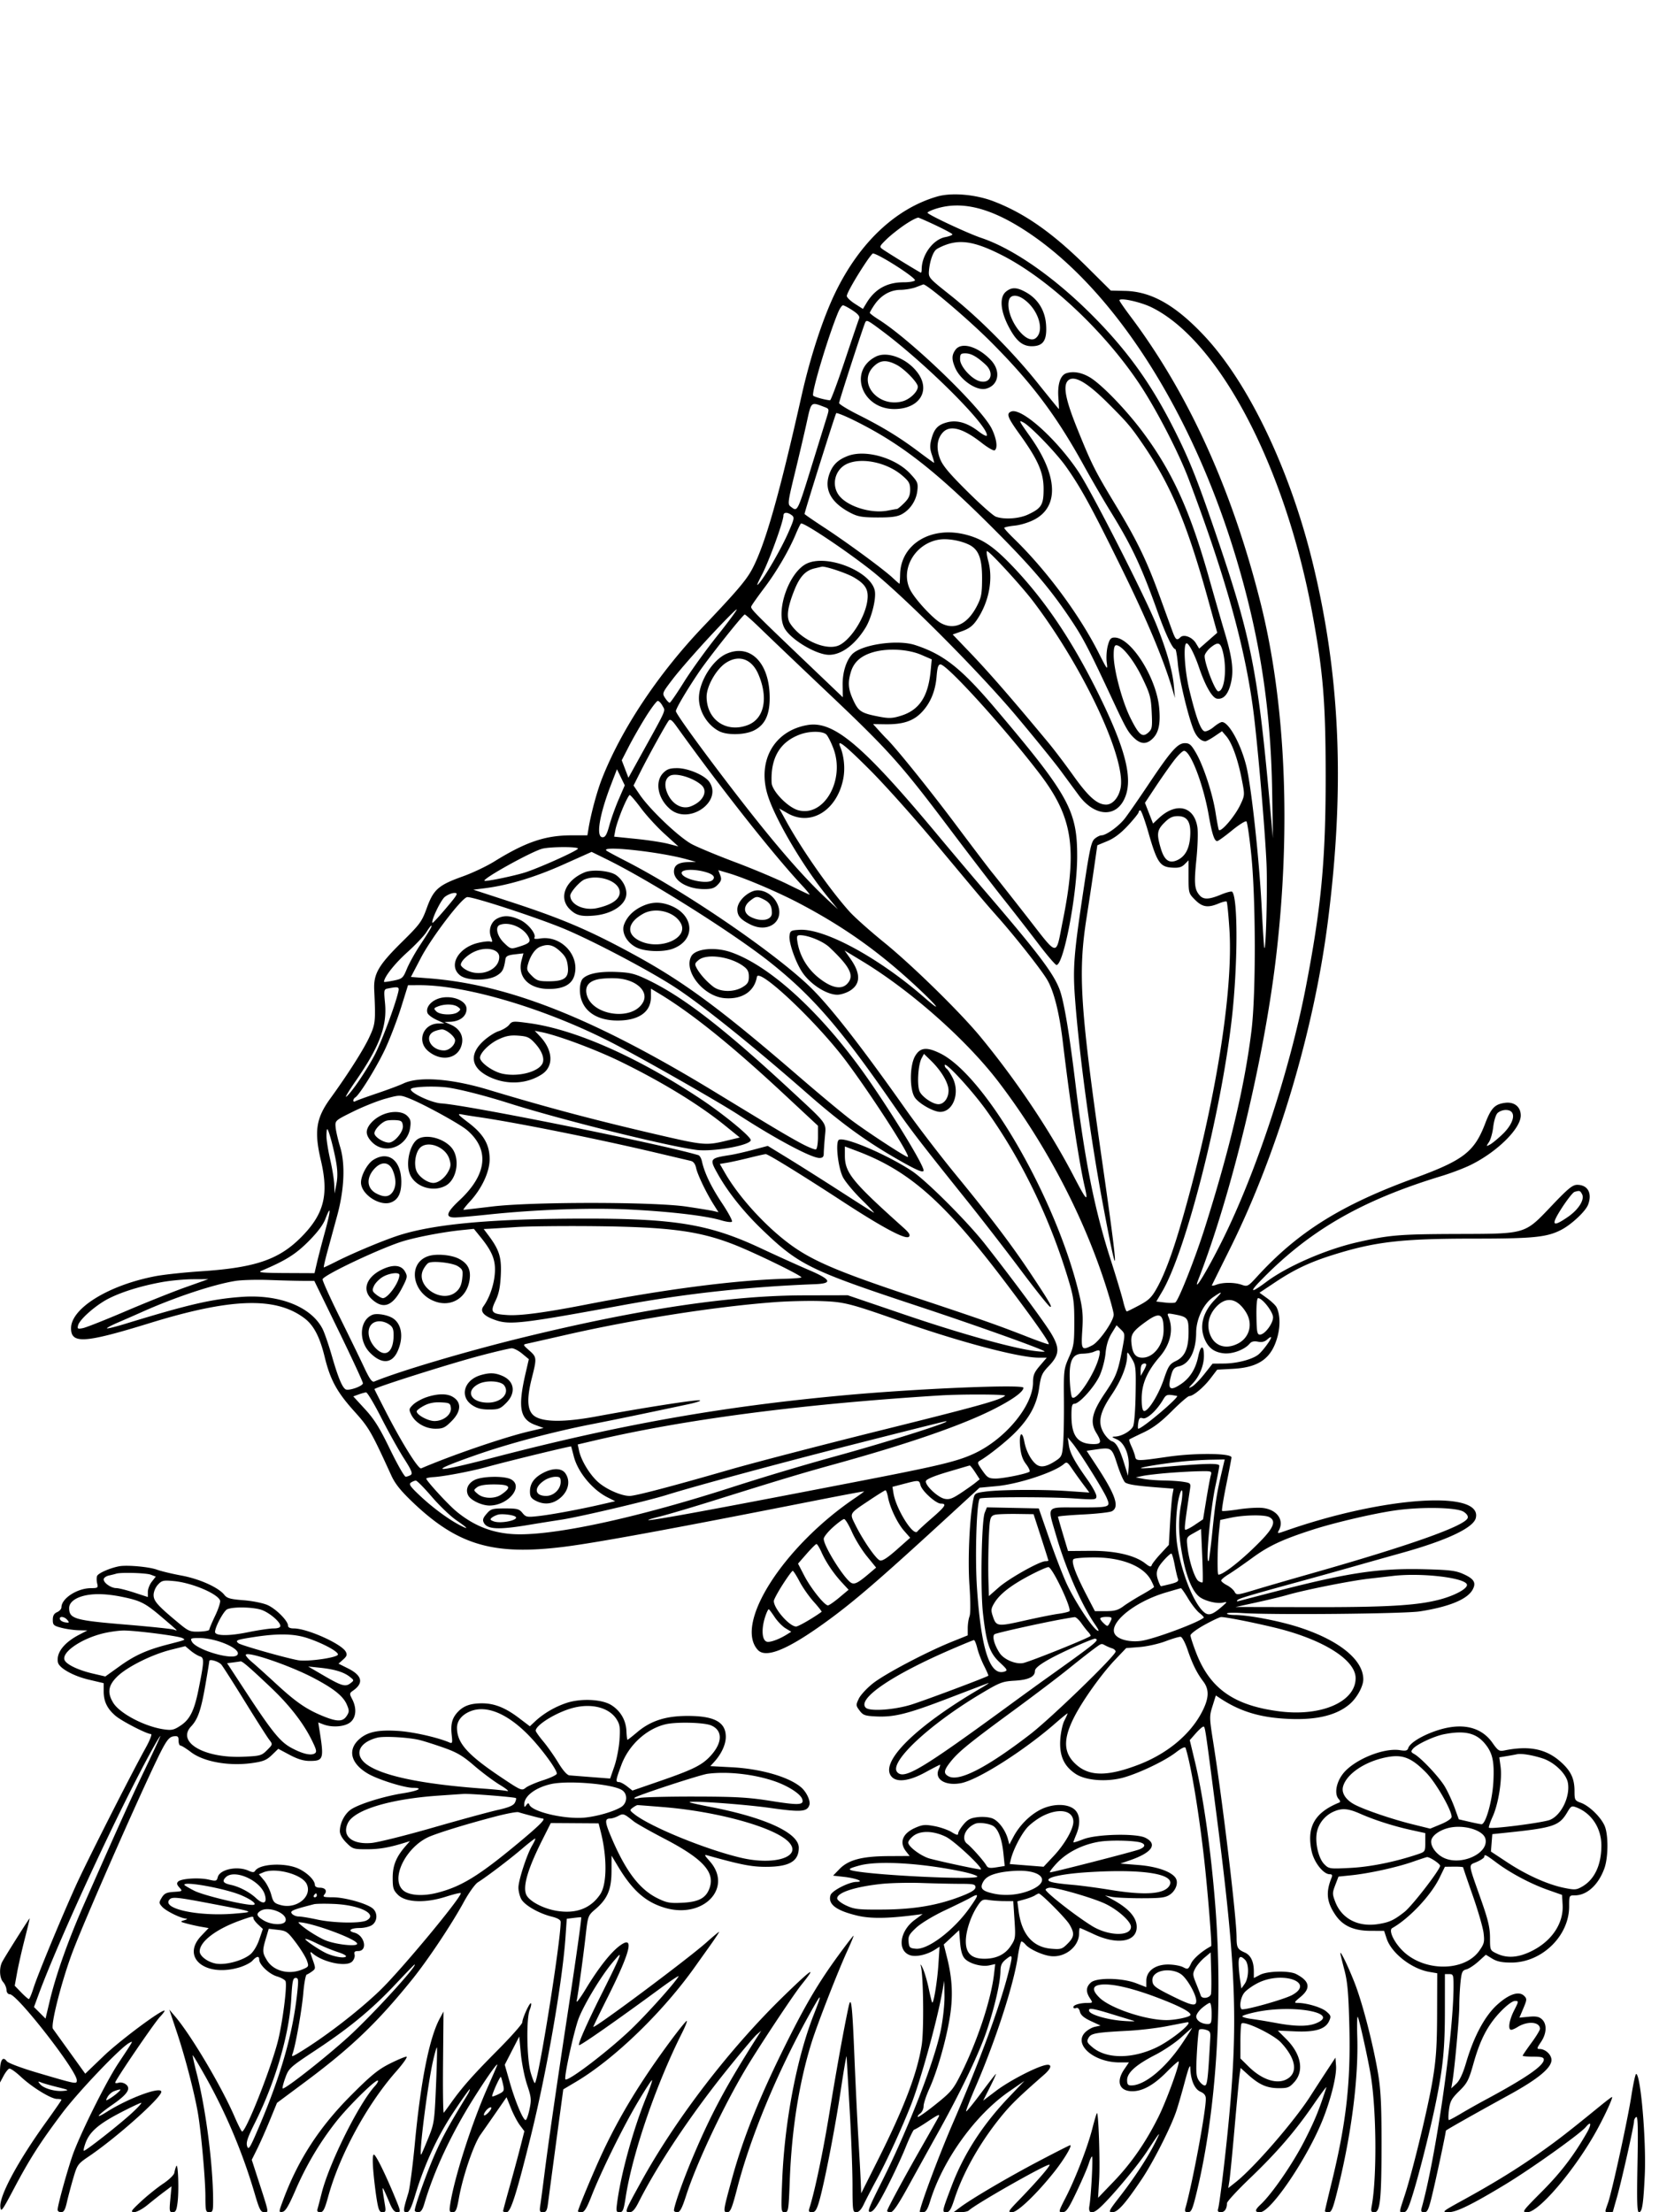 <svg xmlns="http://www.w3.org/2000/svg" viewBox="0 0 864 1152"><path fill-rule="evenodd" d="M488 102.363c-21.64 6.308-40.462 24.105-53.028 50.137-6.417 13.294-12.962 33.302-17.502 53.5-11.652 51.836-19.017 77.693-25.728 90.318-3.1 5.831-7.958 11.536-25.714 30.196-23.292 24.479-42.294 53.031-52.475 78.847-2.615 6.633-5.739 18.149-7.022 25.889l-.622 3.75h-8.14c-13.795 0-23.868 3.407-40.472 13.689-3.962 2.453-11.33 5.933-16.374 7.734-12.546 4.48-15.153 6.765-18.615 16.323-2.605 7.194-3.539 8.476-12.937 17.754-12.284 12.129-14.875 16.602-14.479 25 .782 16.566.656 17.733-2.683 24.868-3.025 6.464-11.131 19.184-20.157 31.632-7.457 10.284-8.501 17.081-4.947 32.217 4.21 17.933 1.674 27.948-10.097 39.879-11.673 11.832-23.956 16.04-52.302 17.917-8.686.575-19.311 1.713-23.61 2.528C56.612 669.186 37 681.257 37 691.681c0 8.254 7.007 7.792 41.063-2.705 42.468-13.091 65.698-13.786 80.61-2.412 4.727 3.606 7.883 9.663 10.385 19.936 2.934 12.046 6.37 18.361 15.508 28.5 7.606 8.438 8.748 10.42 19.231 33.362 1.984 4.343 4.907 7.984 11.273 14.042 23.346 22.217 41.822 27.659 78.46 23.11 17.046-2.117 56.17-9.305 130.22-23.925 14.438-2.85 26.25-5.07 26.25-4.934s-2.137 1.698-4.75 3.469c-37.249 25.252-62.962 65.382-50.625 79.014 4.089 4.519 15.045.161 34.304-13.643 15.203-10.897 28.433-22.283 66.1-56.889l15.123-13.894 8.917-.822c11.35-1.048 30.101-7.22 35.034-11.532 1.412-1.235 1.906-.953 4.153 2.37 1.402 2.075 4.022 5.739 5.822 8.143l3.273 4.37-11.426-.778c-13.339-.91-35.067-.758-42.885.299-5.229.707-5.489.884-6.168 4.208-1.939 9.488-2.909 31.154-1.989 44.418.591 8.524.606 14.825.04 16.315-.508 1.335-.923 4.109-.923 6.165v3.739l-8.25 3.323c-13.151 5.298-34.741 16.668-41.037 21.613-3.183 2.499-6.53 6.103-7.439 8.009-1.577 3.306-1.559 3.59.389 6.206 1.796 2.412 2.812 2.78 8.439 3.059 9.513.472 16.409-1.239 37.398-9.278 10.45-4.003 19.9-7.606 21-8.007s-.475.713-3.5 2.476c-34.596 20.16-53.644 39.205-46.429 46.421 2.84 2.839 9.207 1.937 17.241-2.443 4.022-2.192 7.5-3.986 7.729-3.986s-.071 1.068-.665 2.374c-2.348 5.152 3.412 8.732 11.584 7.2 8.836-1.658 32.813-16.873 49.29-31.279 3.438-3.005 6.25-5.27 6.25-5.033s-.772 1.962-1.717 3.834c-.944 1.872-1.89 6.368-2.103 9.991-.486 8.259 1.965 13.657 8.017 17.662 5.358 3.546 16.552 4.338 25.313 1.791 8.292-2.411 21.252-8.653 26.766-12.894 3.153-2.425 4.914-3.243 5.18-2.409 2.752 8.623 6.66 31.813 9.481 56.263 1.906 16.524 4.364 46.659 3.829 46.942-4.625 2.449-9.188 6.376-10.425 8.97-1.523 3.193-1.707 3.279-4.217 1.97-1.443-.754-4.952-1.372-7.797-1.376-6.729-.008-11.327 3.437-11.327 8.487v3.315l-5.25-2.033c-7.366-2.852-20.652-3.06-23.636-.37-2.53 2.28-2.684 4.796-.499 8.13 1.587 2.422 1.565 2.465-1.25 2.479-3.987.019-7.365 1.032-7.365 2.21 0 .544.634.747 1.408.45.906-.348 1.632.35 2.035 1.955.441 1.757 2.121 3.187 5.677 4.835l5.05 2.34-2.959.65c-1.628.357-3.971 1.726-5.208 3.043-5.943 6.326 4.797 15.503 18.145 15.503h4.792l-2.47 3.64c-4.367 6.434-2.509 11.36 4.286 11.36 5.335 0 11.186-3.277 17.794-9.967 3.23-3.269 6.049-5.768 6.265-5.552.845.846-6.303 20.499-10.536 28.969-6.623 13.251-14.078 24.013-23.242 33.553l-8.163 8.497.561-9.372c.551-9.21-.336-35.56-1.17-34.727-.233.234-1.304 3.857-2.378 8.052-2.484 9.693-8.704 25.809-13.818 35.797-3.87 7.56-3.912 7.75-1.697 7.75 1.904 0 3.095-1.737 7.371-10.75 2.805-5.912 5.621-12.437 6.256-14.5.636-2.062 1.41-3.75 1.721-3.75.63 0-.468 20.666-1.367 25.75-.672 3.797 1.236 4.402 4.733 1.5 5.136-4.263 19.741-21.533 25.158-29.75 7.233-10.971 7.768-11.54 4.24-4.5-3.802 7.585-10.603 17.956-18.196 27.75-5.935 7.655-6.221 8.25-3.963 8.25 2.795 0 6.633-4.31 15.289-17.169 5.852-8.694 15.054-26.802 17.953-35.331.935-2.75 2.956-9.725 4.492-15.5 1.906-7.17 2.816-9.427 2.866-7.116.137 6.208 2.161 10.986 5.229 12.344 2.042.904 2.843 1.968 2.835 3.766-.029 6.857-6.903 43.706-10.587 56.756-.506 1.792-.23 2.25 1.352 2.25 1.698 0 2.361-1.558 4.573-10.75 10.139-42.138 13.674-97.243 9.577-149.25-2.243-28.459-6.208-56.415-10.591-74.659l-2.681-11.158 2.934-3.342c1.614-1.838 3.384-3.469 3.934-3.625 1.14-.323.832-2.313 6.925 44.784 10.557 81.604 11.581 109.786 6.013 165.5-1.797 17.989-4.316 38.33-5.045 40.75-.377 1.251.031 1.75 1.433 1.75 1.955 0 3.174-1.8 3.174-4.685 0-.837 5.344-6.643 11.877-12.901 14.201-13.605 23.612-24.511 33.242-38.523 3.928-5.715 6.924-9.716 6.657-8.891-3.868 11.994-6.045 17.294-11.472 27.932-6.003 11.768-16.818 27.476-22.713 32.992-3.183 2.978-3.275 4.076-.341 4.076 5.598-.002 24.711-28.264 32.678-48.319 4.27-10.75 7.248-22.822 6.881-27.901l-.309-4.28-4.596 7c-2.527 3.85-6.322 9.7-8.433 13-8.379 13.101-29.278 37.219-38.754 44.724l-4.049 3.207.6-3.698c.33-2.033 1.559-14.618 2.731-27.965s2.352-25.76 2.623-27.582l.493-3.315 3.883 3.508c5.758 5.203 9.805 6.994 15.866 7.023 4.798.024 5.668-.314 8.25-3.203 5.206-5.827 3.519-14.618-4.305-22.442l-4.328-4.328 9.03.395c10.522.46 15.763-1.136 17.701-5.39 1.096-2.406.954-2.894-1.444-4.957-2.518-2.166-10.285-4.477-15.045-4.477-1.902 0-1.705-.39 1.549-3.073 5.554-4.578 4.866-8.264-2.231-11.946-3.59-1.862-14.899-1.623-18.806.398l-3.235 1.672v-3.46c0-5.114-1.611-8.462-4.73-9.833-3.765-1.655-4.237-2.528-4.255-7.879-.034-10.45-7.162-70.002-12.168-101.662-2.025-12.807-2.038-13.481-.366-18.795l1.733-5.512 2.557 1.675c9.396 6.157 18.907 9.276 31.302 10.267 16.636 1.329 28.267-1.06 35.728-7.338 3.821-3.215 7.199-9.318 7.199-13.006 0-10.146-12.541-20.326-33.356-27.075-10.394-3.371-26.405-6.433-33.633-6.433-2.206 0-4.011-.345-4.011-.766s3.487-.533 7.75-.25c15.801 1.052 84.576.407 92.75-.869 15.116-2.36 24.592-6.243 27.387-11.223 2.032-3.619.874-5.659-4.625-8.154-4.053-1.838-7.07-2.22-20.262-2.563-23.682-.616-39.679 1.75-77 11.391-9.625 2.487-18.4 4.777-19.5 5.09-1.325.377-1.662.234-1-.422.936-.928 6.833-2.677 34.75-10.31a3027 3027 0 0 0 24.75-6.915 6211 6211 0 0 1 26.076-7.345c23.404-6.523 37.226-13.033 38.506-18.136 3.703-14.751-48.172-11.233-99.298 6.733-3.997 1.405-4.166 1.388-3.25-.324 2.906-5.431-1.005-10.841-8.443-11.68-2.493-.281-8.163.054-12.6.744-4.437.691-8.282 1.041-8.544.78-.261-.262.702-6.282 2.142-13.379s2.683-13.577 2.764-14.402c.224-2.282-18.687-2.501-33.25-.385-15.746 2.287-16.473 2.282-16.924-.115-.207-1.1-1.066-3.479-1.909-5.286-.842-1.807-1.36-3.433-1.151-3.612s3.515-1.808 7.345-3.618c5.105-2.412 9.057-5.384 14.81-11.137 4.316-4.316 8.408-7.847 9.092-7.847 2.086 0 7.441-4.46 11.083-9.229l3.447-4.515 8.302-.455c13.647-.749 20.206-5.574 23.2-17.071 1.457-5.593 1.226-11.469-.589-15.011-.502-.98-2.704-3.079-4.893-4.665l-3.981-2.884 8.393-5.584c9.735-6.478 17.805-10.299 29.572-14.004 22.213-6.993 35.893-8.582 73.877-8.582 30.659 0 37.773-.709 45.183-4.505 5.358-2.744 12.773-9.662 14.101-13.156 2.262-5.948-.13-10.334-5.64-10.345-2.41-.005-4.671 1.829-12.921 10.481-14.775 15.493-13.084 14.982-50 15.106-29.724.099-34.981.539-51.618 4.319-16.301 3.704-36.553 12.521-47.362 20.619-7.7 5.769-9.124 5.712-3.478-.14 25.497-26.43 52.721-42.222 94.827-55.008 4.747-1.442 11.394-3.962 14.77-5.601C779.514 600.035 792 587.775 792 580.887c0-4.51-3.386-7.233-8.194-6.588-5.339.716-7.252 2.708-10.327 10.755-5.658 14.808-11.283 19.14-37.064 28.546-37.978 13.856-60.536 27.987-81.764 51.219-4.626 5.063-4.99 5.259-7.899 4.244-3.846-1.34-9.827-1.365-13.273-.055-1.458.554-2.499.667-2.313.25s4.475-9.083 9.531-19.258c24.452-49.209 43.478-112.771 50.784-169.664 9.034-70.343 6.557-128.546-7.994-187.883-11.888-48.476-33.528-93.517-56.685-117.981-14.822-15.658-27.27-22.669-40.802-22.981l-7.5-.172-12-11.926c-18.058-17.946-32.522-28.154-48.874-34.494-9.491-3.679-22.025-4.752-29.626-2.536m-.25 6.237c-2.613.803-4.727 1.784-4.699 2.18.069.958 20.987 10.758 27.953 13.096 17.154 5.757 39.083 21.207 59.216 41.721 17.392 17.721 29.28 34.362 40.872 57.216 8.574 16.904 12.762 27.511 24.013 60.812 16.299 48.246 20.047 67.319 25.917 131.875l1.91 21-.401-24.5c-.702-43.007-6.431-80.21-18.633-121-23.054-77.067-64.103-140.999-109.61-170.714-18.452-12.049-33.263-15.768-46.538-11.686m-16.326 8.299c-3.258 2.189-7.662 5.683-9.786 7.763-3.643 3.569-3.756 3.858-2 5.104 2.832 2.008 19.523 12.234 19.97 12.234.216 0 .395-.787.398-1.75.024-7.529 5.936-15.586 12.315-16.782 2.024-.38 3.679-1.026 3.679-1.436 0-.582-10.797-5.91-17.576-8.674-.592-.241-3.742 1.353-7 3.541m21.317 10.53c-2.068.738-4.408 1.879-5.199 2.536-1.736 1.441-3.354 6.236-3.751 11.117-.282 3.465.066 3.864 10.709 12.302 15.242 12.084 32.629 29.519 45.709 45.833 6.078 7.581 11.134 13.783 11.235 13.783s-.012-2.701-.251-6.002c-.501-6.934 1.039-11.608 4.165-12.636 3.545-1.166 7.847-.432 12.111 2.067 6.071 3.558 18.875 16.774 27.68 28.571 15.357 20.576 24.593 40.861 34.374 75.5 3.106 11 6.791 23.807 8.188 28.459 4 13.322 4.859 19.916 3.427 26.317-1.38 6.166-3.839 9.045-7.306 8.554-2.496-.353-6.122-6.645-9.409-16.33-2.298-6.769-5.252-12.5-6.443-12.5-1.879 0-1.018 14.334 1.471 24.5 3.519 14.376 5.955 20.945 7.909 21.326.918.18 3.048-.833 4.732-2.25s3.623-2.576 4.31-2.576c3.522 0 9.77 11.29 12.659 22.873 2.574 10.321 6.656 47.652 7.976 72.944.594 11.376 1.215 21.133 1.381 21.683.856 2.84 1.751-30.931 1.164-43.943-.723-16.021-3.666-51.259-6.144-73.557-3.899-35.088-14.277-73.295-34.339-126.416-5.219-13.82-16.717-36.097-25.407-49.227-18.425-27.835-47.744-55.298-72.226-67.653-13.288-6.707-20.831-8.092-28.725-5.275m-41.517 8.821c-5.2 7.694-10.224 16.488-10.217 17.881.004.753 1.895 2.576 4.203 4.05l4.195 2.682 1.93-3.182c4.356-7.182 10.654-10.681 19.228-10.681 2.925 0 5.591-.44 5.923-.978.775-1.253-19.166-14.022-21.898-14.022-.271 0-1.784 1.912-3.364 4.25M477 149.563c-1.925.728-5.571 1.35-8.102 1.381-5.378.066-10.192 2.885-13.624 7.978-1.251 1.855-2.273 3.645-2.272 3.976s2.065 1.906 4.587 3.499c17.189 10.86 54.013 46.482 59.03 57.103 2.482 5.254 3.07 9.956 1.376 11.003-.553.342-3.591-1.408-6.75-3.889-9.717-7.63-16.46-9.446-20.194-5.439-3.037 3.26-3.582 8.134-1.522 13.618 1.352 3.599 4.677 7.597 14.127 16.985 6.798 6.752 13.51 12.715 14.917 13.25 4.295 1.633 12.124 1.125 16.842-1.093 7.016-3.298 8.085-5.059 8.085-13.315 0-8.569-2.897-15.182-12.476-28.484-6.343-8.808-7.075-10.795-4.359-11.838 5.409-2.075 23.845 14.529 35.198 31.702 6.962 10.531 34.788 65.249 40.567 79.773 5.196 13.059 8.22 23.665 8.904 31.229l.588 6.498-1.493-5c-4.66-15.604-13.329-36.184-26.608-63.167-15.6-31.696-20.924-41.423-28.645-52.333-5.014-7.085-18.37-20.963-22.091-22.954-2.775-1.485-2.691-1.309 3.573 7.561 14.107 19.974 14.965 35.926 2.303 42.818-2.874 1.564-7.339 2.965-10.483 3.289-3.013.311-5.478.857-5.478 1.213s2.297 2.881 5.104 5.611c16.833 16.365 33.932 39.413 43.99 59.293 4.631 9.154 4.86 9.429 4.296 5.159-.328-2.481-.082-6.419.545-8.75.938-3.482 1.569-4.24 3.526-4.24 8.538 0 21.756 20.808 23.227 36.565.76 8.136-.214 12.87-3.279 15.935-3.281 3.281-6.355 3.16-9.989-.393-2.959-2.894-4.175-5.058-10.734-19.107-12.48-26.732-15.397-32.384-21.383-41.424-10.914-16.482-20.672-28.001-40.774-48.131-30.579-30.622-48.549-44.591-72.741-56.548-4.792-2.368-8.975-4.043-9.295-3.723-.49.49-16.493 51.403-16.493 52.471 0 .197 4.613 3.376 10.25 7.064 11.902 7.787 30.83 21.695 35.637 26.186 1.829 1.708 3.425 3.105 3.548 3.105s.274-2.216.336-4.925c.359-15.768 16.129-25.29 34.212-20.658 8.286 2.123 13.943 5.807 22.759 14.822 18.204 18.614 33.358 41.188 47.942 71.414 13.331 27.628 16.607 42.48 11.502 52.137-4.858 9.19-15.525 7.976-23.375-2.66-1.88-2.547-6.066-8.23-9.302-12.63-3.237-4.4-13.634-17.225-23.104-28.5-19.827-23.605-59.823-63.673-76.469-76.609-14.226-11.055-34.964-24.793-35.846-23.747-.397.471-1.566 2.881-2.597 5.356-3.579 8.589-9.974 19.545-16.341 27.993-3.521 4.671-6.62 9.063-6.887 9.759-.496 1.292.844 2.652 30.589 31.048l17.074 16.3-.096-6.3c-.097-6.428 1.771-12.599 4.842-15.992 4.623-5.109 23.521-7.943 32.826-4.924 14.951 4.852 24.081 12.076 42.005 33.235 38.07 44.942 42.519 53.001 42.477 76.945-.035 19.642-7.053 56.436-10.765 56.436-.595 0-4.916-5.055-9.602-11.233-4.687-6.178-12.739-16.528-17.894-23S504.876 445.25 494.52 431.5c-25.387-33.709-31.637-40.692-63.02-70.419-14.85-14.066-30.583-29.063-34.962-33.328-4.379-4.264-8.285-7.753-8.679-7.753-.894 0-18.606 22.261-23.767 29.871-6.301 9.292-12.092 19.082-12.092 20.444 0 1.247 11.363 17.051 26.736 37.185 22.897 29.988 38.983 48.737 52.766 61.5l4.859 4.5-5.283-6.46c-12.426-15.195-26.95-39.683-31.092-52.424-5.89-18.117 3.033-34.132 20.651-37.065 13.627-2.268 28.809 10.587 67.843 57.449 7.101 8.525 18.124 21.575 24.496 29 27.722 32.306 35.698 42.84 38.882 51.351 2.235 5.973 5.032 22.587 8.19 48.649 4.86 40.103 9.951 65.656 18.228 91.5 2.995 9.35 6.003 19.362 6.684 22.25.682 2.888 1.532 5.213 1.89 5.169s3.31-1.508 6.561-3.25c4.972-2.666 6.439-4.122 9.235-9.169 4.147-7.485 8.387-19.061 13.368-36.5 16.937-59.289 26.376-117.762 24.252-150.233-.494-7.553-1.137-13.971-1.428-14.263-.292-.292-2.161.151-4.152.983-5.637 2.355-8.481 1.918-12.286-1.887-3.34-3.34-3.4-3.553-3.4-12V448l-2.053 2.053c-1.6 1.6-3.08 1.986-6.716 1.75-6.108-.397-7.694-2.769-12.096-18.09-1.851-6.442-3.763-11.713-4.25-11.713s-.885.424-.885.943-2.489 3.631-5.531 6.917c-3.754 4.055-7.211 6.671-10.758 8.141l-5.227 2.166-1.75 12.167a2327 2327 0 0 1-3.794 25.166c-4.635 29.479-3.497 46.821 8.593 131 8.18 56.953 8.184 63.074.014 19.5-6.467-34.485-12.243-76.74-14.573-106.615-1.356-17.373-.868-23.729 4.595-59.885 2.96-19.586 3.786-23.26 5.564-24.75 1.149-.962 2.723-1.75 3.498-1.75 2.427 0 8.943-4.674 12.086-8.669 1.657-2.107 7.222-10.126 12.367-17.82C609.852 390.91 613.308 387 617.096 387c2.405 0 3.345.84 5.874 5.25 3.839 6.695 8.552 21.096 10.062 30.75.645 4.125 1.392 8.175 1.659 9 .685 2.117 8.375-6.735 11.327-13.039 2.296-4.901 2.298-4.945.629-13.438-2.033-10.347-5.073-18.744-8.03-22.182l-2.203-2.561-3.847 2.61c-2.115 1.435-4.263 2.61-4.772 2.61-2.366 0-4.697-2.299-6.238-6.15-2.901-7.25-7.417-26.227-8.14-34.205-.381-4.205-.998-7.645-1.371-7.645-1.326 0-5.044-7.83-9.061-19.082-8.565-23.99-13.428-34.379-24.538-52.418-3.726-6.05-10.001-16.85-13.944-24-14.459-26.219-27.192-43.153-48.503-64.503-11.704-11.725-33.707-30.415-35.174-29.878-.179.066-1.901.716-3.826 1.444m46.95 2.276c-3.48 2.819-3.012 9.777 1.212 17.993 3.983 7.747 7.414 10.605 12.557 10.459 5.658-.16 7.586-3.155 7.086-11.007-.476-7.477-4.134-13.49-10.347-17.009-4.829-2.736-7.529-2.847-10.508-.436m1.494 4.527c-2.118 8.44 8.917 23.899 14.03 19.655 4.742-3.935 1.22-15.033-6.447-20.317-3.61-2.489-6.863-2.205-7.583.662m57.556.054c0 .384 2.599 4.159 5.776 8.389 30.173 40.178 52.756 89.848 67.603 148.691 13.269 52.588 16.125 118.617 8.047 186-6.376 53.186-23.205 122.808-40.306 166.75-3.28 8.427 4.559-4.408 12.673-20.75 17.552-35.352 34.867-87.956 43.286-131.5 8.039-41.579 10.353-66.229 10.325-110-.025-38.465-1.294-53.922-6.938-84.5-14.137-76.585-48.546-142.138-83.694-159.441-5.826-2.868-16.772-5.243-16.772-3.639m-146.468 6.159c-5.143 12.308-14.005 41.847-13.029 43.426.402.651 6.241 2.275 8.784 2.443.433.029 3.865-9.173 7.627-20.448 3.763-11.275 7.141-21.214 7.508-22.088.475-1.13-.491-2.353-3.356-4.25-2.213-1.464-4.477-2.662-5.031-2.662-.555 0-1.681 1.61-2.503 3.579m14.15 5.171c-.816 1.403-13.682 41.017-13.682 42.127 0 .608 4.493 3.36 9.985 6.115 12.698 6.373 21.486 11.741 31.327 19.137 4.296 3.229 7.956 5.871 8.133 5.871s-.31-1.832-1.081-4.071c-1.102-3.197-1.164-4.968-.29-8.25 1.434-5.387 3.341-7.444 8.085-8.722 5.121-1.379 10.481.122 16.301 4.564 2.747 2.097 4.54 2.935 4.54 2.122 0-5.576-31.412-36.902-54.089-53.941-7.81-5.868-8.486-6.231-9.229-4.952m46.875 14.473c-1.921 2.741-1.96 4.877-.168 9.166 2.701 6.465 11.139 12.269 16.046 11.038 6.73-1.689 8.005-9.296 2.515-15.011-6.829-7.109-15.364-9.519-18.393-5.193m-41.486 3.515c-14.376 7.386-7.322 27.262 9.674 27.262 13.144 0 19.207-9.663 11.996-19.118-5.627-7.376-15.755-11.183-21.67-8.144m43.929 1.38c0 3.686 6.021 10.347 10.33 11.429 5.703 1.431 7.643-4.355 2.92-8.707-4.508-4.153-7.533-5.84-10.473-5.84-2.442 0-2.777.376-2.777 3.118m-45.077 3.805c-8.451 8.451 2.408 21.488 15.061 18.081 3.864-1.04 8.016-4.996 8.016-7.636 0-2.148-6.984-9.319-11.142-11.44-5.315-2.712-8.493-2.447-11.935.995M556.2 198.2c-2.692 2.692-1.302 9.867 4.864 25.119 7.575 18.738 9.06 21.687 20.235 40.181 10.933 18.094 15.959 28.514 22.672 47a11617 11617 0 0 0 6.639 18.25c1.637 4.473 2.28 4.96 4.117 3.123 1.768-1.768 6.152-.121 8.07 3.034l1.735 2.853 4.704-4.13 4.703-4.13-4.55-16.5c-10.91-39.566-19.363-59.861-33.738-81-6.642-9.768-8.384-11.825-18.781-22.191-10.929-10.896-17.624-14.655-20.67-11.609m-136.111 21.987c-1.248 5.672-4.023 17.513-6.165 26.313-3.6 14.783-3.769 16.095-2.219 17.25 3.814 2.843 3.229 4.053 12.452-25.75 2.808-9.075 5.706-18.43 6.438-20.789 1.303-4.192 1.276-4.309-1.175-5.242-7.228-2.748-6.843-3.087-9.331 8.218m21.595 17.198c-4.852 1.812-7.602 4.27-9.322 8.333-3.644 8.61-.036 15.862 10.638 21.384 3.764 1.948 6.053 2.334 14 2.363 7.181.026 10.274-.388 12.671-1.7 4.375-2.394 7.504-7.137 8.08-12.251.445-3.948.146-4.671-3.635-8.773-7.63-8.277-23.251-12.783-32.432-9.356m-.359 4.074c-6.14 2.671-8.448 10.372-4.783 15.965 3.945 6.021 16.722 10.225 25.758 8.476 2.31-.447 4.503-.832 4.873-.856s2.058-1.429 3.75-3.121c2.369-2.369 3.077-3.962 3.077-6.922 0-3.275-.618-4.375-4.171-7.415-7.834-6.706-20.776-9.488-28.504-6.127M408 268.485c0 3.072-7.324 23.304-11.046 30.515-2.918 5.652-3.267 6.761-1.416 4.5 3.81-4.654 11.449-17.994 15.116-26.396 3.052-6.991 3.184-7.705 1.641-8.854-2.265-1.688-4.295-1.577-4.295.235m80.905 12.537c-12.482 2.128-20.163 15.546-14.914 26.052 2.478 4.958 12.076 15.322 16.209 17.502 6.963 3.672 13.684.428 18.557-8.956 2.288-4.405 2.665-6.376 2.701-14.12.05-10.746-1.791-15.481-6.977-17.942-4.612-2.188-11.263-3.271-15.576-2.536m25.803 11.228c2.573 9.542.291 21.312-5.905 30.468-2.144 3.168-4.075 4.652-7.753 5.958l-4.897 1.739 9.174 9.575c9.828 10.258 21.698 23.911 40.802 46.93 2.93 3.531 8.713 11.168 12.85 16.971C566.868 414.958 571.442 419 576.075 419c3.394 0 6.594-3.72 7.541-8.767 2.857-15.229-19.436-62.704-45.658-97.233-6.052-7.969-22.631-26-23.905-26-.418 0-.123 2.363.655 5.25m-94.336 1.136c-9.348 4.228-16.561 24.546-11.908 33.545 3.065 5.927 16.56 14.067 23.326 14.068 6.425.002 13.489-5.242 18.934-14.053 3.136-5.075 5.665-15.06 4.878-19.257-1.872-9.978-24.488-19.16-35.23-14.303m3.813 2.603c-4.727 1.119-7.709 4.349-10.508 11.38-3.611 9.071-4.238 14.127-2.146 17.319 5.734 8.75 19.212 14.593 25.785 11.177 6.269-3.258 13.494-15.003 14.451-23.489.61-5.412-1.078-8.196-7.113-11.733-3.76-2.203-14.799-5.885-16.614-5.541-.297.057-2.032.456-3.855.887m-54.391 35.359c-7.388 7.95-16.045 17.867-19.239 22.037-5.707 7.452-5.778 7.625-4.158 10.098.907 1.385 1.976 2.496 2.376 2.471s3.732-4.862 7.404-10.75c3.673-5.887 11.468-16.709 17.323-24.048 5.854-7.34 10.438-13.552 10.185-13.804s-6.504 6.045-13.891 13.996m260.9 5.678c-1.417 1.114-2.873 2.963-3.236 4.108-.807 2.54 5.272 18.866 7.025 18.866 3.261 0 4.627-11.707 2.398-20.557-1.244-4.943-2.401-5.395-6.187-2.417m-50.685 4.224c.013 7.574 4.425 24.051 8.758 32.707 4.436 8.861 6.2 10.286 9.283 7.501 1.975-1.784 2.131-2.722 1.757-10.579-.37-7.766-.865-9.561-4.984-18.081-4.414-9.13-10.566-16.798-13.476-16.798-.959 0-1.344 1.511-1.338 5.25m-124.996-1.703c-6.504 1.818-10.302 5.135-11.87 10.369-1.694 5.657-1.396 8.998 1.325 14.843 2.688 5.775 4.174 6.691 13.794 8.509 4.775.903 6.668.804 11.047-.576 9.486-2.991 14.081-9.949 15.363-23.264l.584-6.072-5.378-2.33c-6.843-2.965-17.319-3.588-24.865-1.479m-76.602.876C371.121 343.597 364 355.035 364 363.57c0 6.831 4.371 13.986 10.5 17.187 4.197 2.191 13.236 2.021 18.074-.34 6.103-2.98 8.628-8.782 8.233-18.917-.665-17.013-10.49-26.26-22.396-21.077m-.513 4.861c-4.963 3.335-9.898 12.07-9.898 17.521 0 11.996 10.242 19.048 21.448 14.768 8.587-3.279 10.829-14.085 5.494-26.486-3.469-8.063-10.247-10.371-17.044-5.803m109.869 7.027c-.625 7.793-3.388 14.244-8.133 18.988-4.29 4.29-9.656 5.987-18.538 5.86l-6.405-.091 2.903 3.216c1.597 1.769 3.372 3.666 3.945 4.216 4.677 4.487 22.366 26.417 36.11 44.769 9.158 12.227 17.821 23.633 19.251 25.346s9.335 11.739 17.567 22.279c17.135 21.941 15.203 21.667 19.016 2.698 7.713-38.363 5.167-54.239-12.365-77.092-18.332-23.894-47.954-56.5-51.33-56.5-1.139 0-1.64 1.565-2.021 6.311m-151.42 20.941c-2.834 4.536-6.817 11.49-8.85 15.451l-3.698 7.204 1.74 4.556 1.74 4.557 6.496-11.76c13.787-24.957 12.825-22.77 11.278-25.661-.765-1.429-1.877-2.598-2.472-2.597s-3.4 3.713-6.234 8.25m11.94 1.984c-1.451 1.867-10.468 18.172-14.68 26.544l-3.662 7.28 3.2 4.72c5.368 7.916 20.743 22.485 27.355 25.92 3.3 1.715 13.425 5.91 22.5 9.322s21.215 8.515 26.978 11.341 10.938 5.304 11.5 5.508-1.022-1.821-3.519-4.5c-15.309-16.421-42.51-50.876-65.634-83.135-2.294-3.201-3.301-3.949-4.038-3m68.623 7.135q-15.973 5.71-15.055 25.223c.204 4.353 8.479 12.88 13.922 14.346 13.419 3.613 24.434-15.815 18.25-32.191-1.194-3.163-2.846-6.425-3.671-7.25-1.831-1.831-8.503-1.895-13.446-.128m20.615 6.379c2.075 4.912 2.702 11.497 1.612 16.924-3.295 16.406-16.858 24.749-28.974 17.822l-4.337-2.479 3.679 6.693c8.139 14.808 22.917 35.903 32.964 47.055 2.609 2.896 10.658 10.067 17.887 15.935 14.77 11.989 39.753 36.465 50.321 49.3 18.82 22.856 36.187 48.813 48.507 72.5 6.776 13.026 7.669 13.885 5.723 5.5-2.937-12.652-7.536-43.1-11.405-75.5-1.807-15.133-4.603-26.258-8.107-32.256-2.955-5.058-16.069-21.738-25.352-32.244-7.418-8.395-6.188-6.94-33.474-39.625-10.962-13.131-26.135-30.062-33.718-37.625-12.971-12.937-17.081-16.155-15.326-12m173.727 7.5c-2.195 2.887-6.461 8.976-9.48 13.53l-5.489 8.28 2.108 5.404 2.109 5.403 3-2.813c9.065-8.502 18.445-6.274 20.102 4.775.382 2.551.139 10.13-.541 16.842-1.263 12.48-.984 15.508 1.712 18.579 2.027 2.308 4.859 2.208 11.117-.393 2.836-1.179 5.453-1.847 5.815-1.486 3.061 3.062 2.97 38.165-.173 65.944-5.59 49.421-23.952 121.391-36.31 142.316l-3.03 5.131 4.654.539c2.56.297 4.972.235 5.361-.138 1.903-1.823 10.302-23.134 15.159-38.461 13.048-41.175 20.909-74.398 24.419-103.202 2.326-19.08 2.253-68.182-.135-91.47-.929-9.058-2.055-16.835-2.502-17.282-.448-.448-3.851 1.676-7.564 4.719S634.412 438 633.896 438c-1.469 0-2.692-3.753-4.401-13.5-2.829-16.136-9.494-33.5-12.859-33.5-.766 0-3.189 2.363-5.384 5.25m-265.797 6.205c-4.572 4.571-2.883 13.483 3.586 18.926 9.871 8.306 27.481-4.052 20.327-14.265-2.398-3.425-11.004-7.095-16.663-7.106-3.767-.008-5.323.517-7.25 2.445m-27.211 6.08c-6.155 15.982-7.998 27.465-4.408 27.465 1.404 0 2.236-1.47 3.536-6.25.935-3.437 3.119-9.52 4.853-13.518l3.152-7.267-2.033-4.198-2.033-4.197zm30.618-4.516c-2.772 1.616-3.097 5.599-.823 10.058 2.572 5.042 7.402 7.464 11.663 5.85 6.487-2.458 9.213-7.938 5.548-11.151-4.448-3.901-13.401-6.499-16.388-4.757m-24.684 17.231c-1.655 3.988-3.309 8.868-3.676 10.845l-.666 3.595 11.347 1.151c6.241.632 13.77 1.779 16.732 2.547l5.384 1.397-7.163-6.502c-3.94-3.576-9.469-9.603-12.287-13.393-2.818-3.789-5.47-6.89-5.893-6.89s-2.123 3.262-3.778 7.25M606.4 428.4c-3.83 3.83-4.11 5.845-1.866 13.401 1.807 6.087 4.285 7.946 8.307 6.235 4.237-1.803 6.514-5.794 6.98-12.233.551-7.623-1.346-10.803-6.444-10.803-2.735 0-4.378.801-6.977 3.4m-323.9 13.542c-5.448 1.338-31.262 15.63-30.182 16.71.59.589 16.84-2.814 21.996-4.607 8.768-3.049 26.686-11.208 26.686-12.152 0-1.054-14.165-1.016-18.5.049m33.5 1.116c.825.565 5.1 2.866 9.5 5.114 32.077 16.384 80.699 49.806 98.001 67.367 10.318 10.471 26.02 30.723 48.275 62.263 6.202 8.79 18.058 24.242 26.347 34.34 17.539 21.365 28.755 36.174 38.514 50.858 9.796 14.738 11.752 18.089 10.194 17.471-.732-.291-7.631-8.94-15.331-19.219s-20.3-26.546-28-36.148c-24.206-30.185-29.155-36.632-38.61-50.296-27.242-39.368-41.369-55.721-63.312-73.289-18.969-15.187-62.808-42.85-85.776-54.127l-7.698-3.779-14.939 6.682c-14.687 6.568-28.539 10.731-40.84 12.272l-5.825.73 19 6.2c27.15 8.861 41.149 14.819 63.989 27.238 26.697 14.514 45.582 28.452 87.073 64.266 10.115 8.73 21.895 18.541 26.178 21.801 8.288 6.309 29.531 20.188 30.099 19.665 1.114-1.025-18.81-31.934-32.019-49.675-15.095-20.273-45.744-49.252-46.626-44.086-1.298 7.609-7.716 11.83-16.837 11.074-10.999-.912-21.477-14.082-17.345-21.802 2.125-3.971 12.277-5.023 20.628-2.136 21.078 7.284 48.843 33.173 72.564 67.658C466.635 583.027 481 606.784 481 609.471c0 1.484-3.612-.051-13.558-5.761-16.734-9.608-29.354-18.807-46.942-34.221-28.683-25.136-55.14-46.375-69.035-55.42-12.997-8.46-40.882-23.223-56.555-29.941-13.403-5.744-49.043-17.439-51.646-16.946-2.956.56-18.498 20.98-24.053 31.602l-5.208 9.958 9.249.715c41.839 3.232 86.017 20.787 149.248 59.303 29.896 18.212 36.26 22.012 43.741 26.119 4.257 2.338 8.194 3.97 8.75 3.627s1.009-3.242 1.009-6.443v-5.819l-17.75-16.532c-27.499-25.612-48.319-42.342-65.5-52.63l-3.75-2.245v4.393c0 7.792-6.373 12.239-17.502 12.211-12.04-.03-19.498-6.19-19.498-16.104 0-2.449.643-4.837 1.545-5.739 2.623-2.623 8.76-3.832 17.542-3.456 7.195.309 9.523.891 16.081 4.021 18.519 8.84 39.46 25.01 74.772 57.735 19.41 17.988 18.342 16.531 17.66 24.102-.322 3.575-.589 7.513-.593 8.75-.005 1.665-.592 2.25-2.257 2.249-4.231-.001-22.855-9.934-42.25-22.533-10.192-6.621-47.067-27.677-64-36.545-34.54-18.089-77.112-30.972-102.128-30.905l-5.872.015-3.499 11.235c-1.924 6.178-5.547 15.734-8.05 21.234-4.216 9.262-13.58 24.535-15.935 25.99-.559.345-1.016 1.078-1.016 1.628s.474.707 1.053.35c.578-.358 5.641-2.2 11.25-4.093 5.608-1.893 11.772-4.195 13.697-5.116 8.073-3.864 24.979-2.623 44.5 3.267 31.802 9.594 57.382 16.338 92.806 24.47 18.473 4.24 20.984 4.428 30.08 2.246l7.887-1.891-7.387-5.993c-13.625-11.056-32.674-22.738-54.498-33.424-12.922-6.328-32.756-13.735-41.388-15.458l-3.5-.699 2.697 2.862c6.877 7.296 7.303 15.707 1.004 19.804-7.703 5.011-17.806 5.626-26.701 1.627-9.971-4.483-11.519-11.52-4.097-18.632 2.422-2.32 6.135-4.77 8.25-5.444s4.59-2.16 5.497-3.303c1.587-1.997 1.993-2.031 10.5-.871 23.901 3.259 56.404 17.636 89.35 39.521 11.782 7.827 26 19.509 26 21.363 0 2.709-19.834 6.258-28.446 5.091-16.155-2.191-70.634-15.771-97.554-24.317-11.583-3.678-24.074-6.913-31-8.029-6.001-.967-17.7-.716-19.736.423-2.357 1.319 9.845 7.376 15.565 7.726 13.477.825 114.363 21.134 133.891 26.953.671.2 1.496 1.62 1.833 3.156 1.336 6.094 4.781 13.279 10.453 21.803 3.272 4.915 5.611 9.273 5.2 9.684s-2.901.1-5.532-.692c-7.786-2.343-25.857-4.511-46.615-5.591-20.963-1.092-49.571-.101-75.214 2.605-7.732.816-15.375 1.484-16.983 1.484-5.158 0-4.459-2.51 2.517-9.036 14.314-13.39 15.694-26.339 3.884-36.433-3.881-3.317-23.017-13.795-30.403-16.647-4.508-1.741-4.848-1.735-12 .221-4.048 1.107-11.635 4.124-16.86 6.704-9.437 4.66-9.498 4.714-9.22 8.135.154 1.894 1.225 6.553 2.379 10.353 2.731 8.99 2.166 22.088-1.54 35.703-1.422 5.225-3.66 13.438-4.973 18.25-1.313 4.813-2.208 8.75-1.988 8.75.219 0 3.113-1.37 6.431-3.045 9.324-4.706 25.666-11.504 33.411-13.897 18.608-5.749 47.907-8.376 94.5-8.473 48.512-.101 66.388 2.86 93.247 15.445 8.389 3.931 19.638 9.02 24.997 11.309 11.678 4.987 12.577 7.034 3.246 7.389-34.344 1.308-67.16 4.873-99.49 10.808-53.938 9.902-59.595 10.551-67.415 7.734-5.767-2.077-7.697-4.412-5.805-7.02 3.027-4.172 5.332-10.647 5.881-16.518.669-7.164-1.054-11.72-7.38-19.521l-3.478-4.288-6.152.625c-9.365.952-22.362 3.38-30.151 5.632-11.153 3.225-42.473 17.99-42.488 20.029-.007.94 3.958 9.715 8.81 19.5s10.565 21.518 12.695 26.073c2.968 6.346 4.237 8.132 5.428 7.64 13.215-5.455 48.132-15.795 77.778-23.031 60.104-14.67 107.359-21.749 145.777-21.838l23-.053 30 10.212c28.86 9.824 55.941 17.377 67.5 18.825 3.025.379 5.275.466 5 .193-1.259-1.249-35.496-13.495-65-23.25-57.374-18.969-62.905-21.685-82.363-40.438-9.281-8.944-17.413-19.132-22.578-28.283-4.763-8.441-4.685-8.567 6.441-10.322 2.2-.347 7.457-1.549 11.683-2.672l7.682-2.042 10.318 6.316c5.674 3.473 17.742 11.097 26.817 16.941s17.175 11.012 18 11.484-1.942-2.518-6.149-6.644-8.633-9.433-9.837-11.792c-2.55-4.999-4.009-18.295-2.134-19.454 2.895-1.789 24.89 7.568 37.92 16.132 7.517 4.941 28.962 26.363 38.285 38.244 14.837 18.909 30.809 40.49 34.377 46.45 4.6 7.683 4.332 11.16-1.311 17.027-3.477 3.614-4.036 4.9-4.966 11.411-1.235 8.652-5.075 15.729-12.669 23.345-4.538 4.552-13.575 11.751-18.022 14.357-1.647.965-1.566 1.34 1.116 5.212 2.568 3.708 3.335 4.175 6.89 4.195 3.804.022 15.754-2.368 17.627-3.526.485-.299-.287-2.075-1.715-3.947-1.883-2.469-2.745-5.059-3.142-9.438-.612-6.743 1.047-8.488 2.204-2.321.875 4.66 3.205 9.247 5.89 11.589 2.428 2.12 5.511 1.644 10.467-1.614 3.131-2.058 3.363-2.611 3.872-9.19.297-3.85.475-14.076.395-22.725-.139-15.162-.045-15.95 2.626-22 2.524-5.717 2.771-7.343 2.773-18.275.003-10.748-.346-13.148-3.338-23-9.597-31.601-24.221-61.713-42.253-87-7.56-10.602-21.906-26.177-21.906-23.782 0 .64.456 1.446 1.014 1.791s1.958 2.475 3.11 4.735c3.976 7.794.347 17.756-6.468 17.756-3.379 0-10.778-4.141-13.097-7.331-2.898-3.984-2.878-16.721.034-21.724 2.628-4.516 5.97-4.883 13.029-1.429 23.563 11.528 60.827 76.237 72.537 125.959 1.707 7.252 1.996 10.755 1.504 18.25-.671 10.216-.343 10.712 5.188 7.852C572.47 698.706 580 687.899 580 684.576c0-1.433-2.205-9.296-4.901-17.473-11.85-35.947-31.141-72.301-54.961-103.575-16.68-21.9-45.649-47.572-71.085-62.996l-9.219-5.59 3.031 4.279c5.467 7.719 5.391 13.222-.231 16.696-1.854 1.146-4.802 2.083-6.552 2.083-5.622 0-14.161-5.498-18.335-11.806-3.427-5.178-6.975-15.318-6.578-18.797.308-2.698.662-2.918 5.15-3.205 12.981-.828 41.154 14.417 64.943 35.144 10.759 9.374 6.648 4.184-5.612-7.085-18.897-17.37-36.599-29.848-59.334-41.825-11.241-5.921-28.421-13.237-37.015-15.761l-5.199-1.527.982 2.582c.805 2.118.585 3.003-1.226 4.931-1.729 1.84-3.259 2.349-7.064 2.349-8.573 0-15.794-4.17-15.794-9.12 0-3.355 2.301-4.843 7.684-4.969l3.816-.09-5-1.382c-14.51-4.012-45.78-7.313-41.5-4.381m-11.5 11.209c-10.032 4.124-13.757 13.203-7.843 19.117 3.265 3.265 5.926 3.984 12.639 3.414 8.401-.713 15.229-4.655 16.651-9.613 1.048-3.655-1.102-8.558-5.006-11.416-3.193-2.339-12.368-3.177-16.441-1.502m50.5.284c0 3.203 13.542 6.307 16.148 3.701 1.598-1.598.241-3.05-3.934-4.209-5.823-1.617-12.214-1.351-12.214.508m-50.582 3.418c-2.419.979-7.418 6.629-7.418 8.385 0 4.744 7.167 8.07 14.054 6.523 8.455-1.9 12.57-5.253 11.531-9.395-1.286-5.124-11.48-8.218-18.167-5.513M392 464.13c-4.408 1.736-8 5.957-8 9.402 0 3.389 1.603 5.266 6.7 7.847 9.809 4.967 18.565-2.164 13.851-11.28-2.532-4.898-8.303-7.642-12.551-5.969m-160.302 2.893c-2.199 1.73-7.382 12.626-6.449 13.559.175.176 3.346-3.258 7.047-7.631 6.05-7.151 6.488-7.951 4.35-7.951-1.307 0-3.533.91-4.948 2.023m158.937 2.05c-3.617 2.845-3.482 6.437.315 8.401 5.365 2.774 11.05 1.745 11.05-1.999 0-3.662-1.033-5.441-4.072-7.012-3.67-1.898-4.157-1.857-7.293.61M334.5 471.89c-4.649 2.146-7.917 5.424-9.456 9.485-1.551 4.093 1.252 9.385 6.347 11.983 4.391 2.239 14.058 2.57 19.109.653 12.39-4.701 10.963-18.291-2.399-22.851-4.79-1.634-8.963-1.41-13.601.73m.532 3.9c-8.562 4.723-9.137 10.949-1.33 14.402 10.475 4.634 24.788-1.649 20.962-9.201-3.111-6.141-13.121-8.793-19.632-5.201m-76.015 2.496c-3.294 1.666-4.758 5.911-3.338 9.674.887 2.35.834 2.79-.283 2.362-.755-.29-3.649.019-6.431.686-10.437 2.504-15.647 11.951-9.33 16.919 3.648 2.87 14.453 2.927 19.088.1 2.983-1.818 3.695-3.167 4.499-8.527.236-1.566 1.285-2.114 4.84-2.524l4.539-.524-.978 3.665c-2.292 8.586 3.723 14.878 14.226 14.881 7.472.003 11.856-2.282 13.239-6.898 3.116-10.401-6.762-21.163-17.784-19.374-2.239.363-3.385.215-3.011-.391 1.163-1.881-3.332-7.45-7.564-9.371-4.928-2.238-8.25-2.43-11.712-.678m1.233 3.376c-2.502 1.01-1.348 5.851 2.22 9.309 3.322 3.22 3.632 3.314 7.25 2.2 6.11-1.882 6.894-2.655 5.445-5.363-2.646-4.944-10.19-8.052-14.915-6.146m-38.205 3.765c-1.165 1.885-5.729 6.683-10.144 10.662-6.447 5.812-11.901 12.777-11.901 15.198 0 .202 2.2-.084 4.888-.635 4.658-.954 4.99-1.246 7.031-6.171 1.179-2.843 4.192-8.277 6.696-12.075 5.187-7.869 6.65-10.406 6.002-10.406-.25 0-1.407 1.542-2.572 3.427m193.267 5.108c1.195 7.364 5.227 14.074 11.341 18.874 6.554 5.145 11.666 6.106 14.692 2.762 3.698-4.085 1.426-8.667-9.345-18.85-3.311-3.13-11.041-6.321-15.312-6.321-1.673 0-1.868.501-1.376 3.535m-134.004 2.475c-2.596 1.045-5.02 4.498-6.306 8.981-.821 2.865-.596 3.568 1.958 6.123 2.524 2.524 3.62 2.886 8.741 2.886 8.351 0 10.69-1.835 10.012-7.853-.408-3.623-1.264-5.264-4.1-7.863-3.611-3.309-6.275-3.897-10.305-2.274m-33.975 2.446c-3.777 1.643-7.333 5.004-7.333 6.93 0 .762 1.585 2.138 3.523 3.058 7.242 3.437 16.477-.545 16.477-7.104 0-4.044-6.564-5.539-12.667-2.884m116.551 4.437c-2.075 1.68-2.193 2.156-1.053 4.25 1.7 3.123 5.011 6.84 8.556 9.607 3.739 2.918 10.808 3.038 15.363.261 2.655-1.619 3.25-2.613 3.25-5.428 0-2.706-.66-3.917-3.072-5.635-6.826-4.86-18.847-6.454-23.044-3.055m-52.302 10.034c-4.834 1.003-6.906 3.552-6.126 7.537 2.208 11.286 23.824 14.577 29.421 4.479 3.163-5.708-3.57-11.872-13.633-12.481-3.159-.192-7.507.018-9.662.465m-109.41 4.789c-2.261.431-2.308.651-1.644 7.743 1.118 11.927-2.913 22.577-15.347 40.541-3.616 5.225-5.771 8.849-4.788 8.053 2.703-2.189 9.85-12.633 14.407-21.053 3.558-6.573 10.646-25.322 12.571-33.25.707-2.913.284-3.079-5.199-2.034m25.157 5.688c-3.631 1.641-5.619 4.678-4.674 7.14.357.93 2.493 2.527 4.747 3.551l4.098 1.861-3.115.022c-8.022.057-11.483 9.237-5.409 14.348 7.08 5.958 16.137 3.917 17.617-3.968.788-4.2-1.386-7.822-5.872-9.785l-3.221-1.41 2.816-.081c5.162-.15 8.641-2.829 8.669-6.677.035-4.88-9.316-7.867-15.656-5.001m.741 3.694c-2.229.89-2.297 1.103-.828 2.573 1.963 1.962 9.087 2.131 11.332.268 1.469-1.219 1.454-1.446-.175-2.636-2.063-1.509-6.829-1.604-10.329-.205m-1.681 12.882c-5.907 2.386-2.181 10.02 4.89 10.02 2.68 0 5.721-2.794 5.721-5.256 0-1.938-4.643-5.769-6.885-5.681-.888.035-2.565.448-3.726.917m33.012 4.358c-4.641 2.212-9.401 6.996-9.401 9.448 0 2.473 6.552 7.194 11.529 8.308 8.442 1.889 19.348-1.005 21.112-5.602.975-2.539-.553-6.426-4.008-10.195-2.868-3.13-4.017-3.657-8.718-3.998-4.232-.306-6.529.139-10.514 2.039m220.562 9.731c-1.901 3.552-2.479 14.598-.917 17.517 1.557 2.91 6.839 6.414 9.667 6.414 2.931 0 5.287-3.19 5.287-7.157 0-3.933-3.833-10.373-9.343-15.7l-3.472-3.356zm299.826 28.681c-.837.962-1.792 4.169-2.123 7.126s-1.323 6.478-2.205 7.824c-1.556 2.375-1.541 2.413.511 1.315 1.163-.623 4.083-3.018 6.49-5.324 6.583-6.307 7.45-12.691 1.724-12.691-1.582 0-3.56.788-4.397 1.75m-580.534.739c-4.651 2.021-8.255 5.979-8.255 9.064 0 1.669 1.146 3.715 3.106 5.546 6.795 6.348 18.033 1.885 19.488-7.739.514-3.397.248-4.518-1.484-6.25-2.489-2.489-7.951-2.753-12.855-.621m44.705 4.131c7.908 6.013 11.04 11.421 11.04 19.066 0 6.522-4.062 15.256-10.184 21.898-2.239 2.429-3.769 4.416-3.4 4.416s7.063-.772 14.877-1.715c20.838-2.515 84.172-2.487 101.207.045 6.6.981 13.056 2.043 14.346 2.359l2.346.576-2.474-3.919c-3.915-6.202-8.406-15.551-9.174-19.097-.475-2.195-1.408-3.412-2.874-3.746-1.193-.273-8.92-2.094-17.17-4.047-31.715-7.508-74.891-16.155-94.5-18.927-2.475-.35-5.841-.895-7.48-1.212-2.554-.494-2.063.12 3.44 4.303m-42.96-.938c-2.659 1.015-6 4.615-6 6.467 0 1.855 4.649 4.851 7.527 4.851 2.912 0 7.643-5.672 7.29-8.74-.273-2.382-.797-2.787-3.817-2.955-1.925-.107-4.175.063-5 .377m-30.974 8.068c.014 2.063.902 7.575 1.974 12.25s2.011 10.525 2.086 13l.138 4.5.984-5c.682-3.469.63-6.99-.17-11.5-1.274-7.173-3.938-17-4.609-17-.236 0-.417 1.688-.403 3.75m47.724 1.33c-4.087 2.38-6.507 12.072-4.466 17.885 2.389 6.808 11.778 10.123 18.631 6.579 6.279-3.247 7.963-14.797 2.951-20.235-4.304-4.669-12.769-6.761-17.116-4.229m.862 4.796c-2.288 2.528-3.132 8.454-1.698 11.917 1.26 3.042 5.731 6.207 8.768 6.207 2.682 0 6.081-2.64 7.881-6.122 1.269-2.455 1.341-3.64.391-6.517-2.087-6.325-11.527-9.7-15.342-5.485M440 601.693c0 9.004 3.767 13.647 30.5 37.596 2.973 2.663 3.711 3.875 2.876 4.721-1.666 1.687-13.57-4.645-34.876-18.552C417.644 611.846 400.043 601 398.807 601c-.473 0-4.336.864-8.583 1.921-4.248 1.056-9.439 2.207-11.536 2.557l-3.811.636 2.695 4.693c6.973 12.143 20.317 26.932 32.876 36.435 11.964 9.053 25.16 14.738 64.866 27.945 36.395 12.105 43.926 14.748 60.414 21.201 5.076 1.987 9.724 3.612 10.328 3.612 1.219 0-6.324-10.855-21.709-31.239-32.289-42.781-50.579-59.033-78.097-69.391l-6.25-2.353zm-245.657 2.363c-3.045 1.951-6.347 8.053-6.339 11.714.013 6.236 9.993 12.716 15.848 10.291 3.554-1.472 5.148-4.766 5.148-10.64 0-11.169-6.77-16.418-14.657-11.365m.246 5.021c-4.008 4.763-3.393 9.939 1.483 12.46 3.977 2.057 6.563 1.822 8.371-.76 1.947-2.779 1.985-6.816.108-11.309-1.958-4.686-6.208-4.853-9.962-.391M820 620.676c-.825.245-3.805 4.017-6.623 8.384-5.849 9.064-5.014 10.296 3.159 4.663 5.626-3.876 8.871-9.095 7.384-11.873-1.007-1.881-1.268-1.959-3.92-1.174M169.481 634.69c-1.209 3.166-4.171 7.097-8.941 11.867-6.689 6.689-11.914 9.937-24.54 15.255-1.91.804 1.077 1.069 12.65 1.12l15.151.068 1.212-5.25c.667-2.888 2.545-10.129 4.174-16.092 3.147-11.522 3.285-14.802.294-6.968M269 638.977c-6.325.418-12.76.819-14.301.891l-2.801.132 2.437 3.25c5.704 7.608 6.922 11.496 6.482 20.697-.302 6.318-1.025 9.851-2.739 13.392-2.923 6.038-2.17 6.933 6.281 7.471 6.628.422 19.447-1.285 40.641-5.413 41.324-8.047 78.379-12.835 104.5-13.502 3.85-.099 7.381-.394 7.847-.656 1.017-.572-24.074-12.827-35.058-17.122-18.167-7.106-33.693-9.163-72.289-9.58-16.225-.176-34.675.023-41 .44m-45.687 15.07c-11.427 3.505-8.778 19.838 3.875 23.887 8.306 2.658 16.009-2.398 17.358-11.394.802-5.344-.855-8.614-5.609-11.073-3.859-1.995-11.488-2.689-15.624-1.42m-.084 3.569c-.699.311-1.945 1.868-2.769 3.461-4.42 8.548 9.584 18.09 17.083 11.64 1.927-1.658 2.796-3.546 3.174-6.899.473-4.2.273-4.778-2.22-6.412-2.704-1.772-12.678-2.941-15.268-1.79m-23.834 3.268c-8.491 3.906-11.062 10.74-5.855 15.565 6.05 5.608 10.93 3.803 15.914-5.886 2.754-5.352 2.854-5.925 1.469-8.403-1.886-3.378-5.976-3.83-11.528-1.276m-.165 4.117c-1.799 1.097-3.808 3.173-4.464 4.614-1.054 2.313-.922 2.84 1.131 4.502 1.278 1.036 2.866 1.883 3.527 1.883 2.655 0 8.576-8.33 8.576-12.065 0-1.648-5.393-.993-8.77 1.066M84.5 667.622c-10.898 1.966-20.844 5.024-27.876 8.571-6.582 3.319-15.126 10.794-15.953 13.956-.485 1.855-.215 2.01 2.544 1.458 1.697-.339 11.681-4.294 22.186-8.787 10.504-4.493 24.499-10.092 31.099-12.441l12-4.272-8 .036c-4.4.02-11.6.686-16 1.479m38.145-.593c-11.407 1.803-31.708 8.551-48.77 16.211a988 988 0 0 1-12.161 5.325c-3.732 1.601-6.416 3.034-5.965 3.185.452.15 4.63-.894 9.286-2.321 33.312-10.207 45.298-12.978 60.943-14.088 19.568-1.389 36.078 5.16 42 16.659.991 1.925 3.21 8.376 4.931 14.336 3.158 10.939 5.255 16.03 7.063 17.147 1.555.96 9.028-1.65 9.028-3.153 0-.744-5.696-13.048-12.658-27.342L163.684 667h-5.685c-3.127 0-11.043-.202-17.592-.448-6.549-.247-14.542-.032-17.762.477m509.195 8.434c-5.028 3.416-8.827 11.321-8.884 18.483-.076 9.665-3.518 16.36-9.033 17.571-2.243.493-3.093 1.433-3.891 4.307-2.127 7.658-.864 8.885 5.046 4.902 4.648-3.132 7.599-7.854 8.938-14.301 1.276-6.15 2.984-6.341 2.984-.334 0 4.933-2.266 10.512-5.803 14.289-2.387 2.548-2.442 2.747-.48 1.732 1.219-.631 4.144-3.589 6.5-6.574l4.283-5.426 6.068-.056c6.859-.063 14.942-2.233 17.954-4.82 2.284-1.961 6.478-7.656 6.478-8.795 0-.413-.888.052-1.973 1.034-1.376 1.246-2.861 1.608-4.913 1.198-1.995-.399-3.348-.096-4.21.943-2.671 3.218-9.081 5.624-13.621 5.112-4.971-.56-7.954-2.799-9.921-7.446-2.835-6.698-.897-14.08 5.39-20.532 4.271-4.384 4.068-4.671-.912-1.287m22.513 10.035c.126 8.124.387 9.497 1.808 9.5 2.486.003 6.839-5.727 6.839-9.004 0-2.843-5.556-9.994-7.765-9.994-.644 0-.974 3.559-.882 9.498M404 678.056c-30.867 2.243-73.569 8.922-109.5 17.126-9.9 2.261-18.976 4.315-20.17 4.565-2.049.43-1.979.622 1.25 3.458 4.012 3.522 4.05 3.924 1.363 14.549-2.734 10.812-2.343 16.876 1.264 19.558 4.437 3.302 15.586 3.408 32.293.309 23.899-4.432 51.55-8.755 53.826-8.415 1.196.179-1.426 1.094-5.826 2.033-21.725 4.636-38.206 8.046-50 10.344-20.076 3.912-43.475 10.126-60.286 16.008-26.494 9.272-23.307 9.788 8.786 1.422 65.974-17.197 119.006-26.603 183-32.457 37.787-3.457 93-5.771 93-3.899 0 2.19-6.13 6.526-16.5 11.674-16.706 8.292-44.159 17.728-82 28.183-17.397 4.807-27.961 7.986-63 18.959-11 3.445-23.306 7.096-27.347 8.113-21.654 5.452 9.652-.091 105.347-18.652 40.212-7.799 49.295-10.003 58-14.076 16.163-7.562 30.464-24.883 30.49-36.928.008-3.789.622-5.285 3.588-8.75l3.578-4.18h-4.171c-10.214 0-41.056-8.147-71.985-19.014-26.577-9.338-29.369-10.042-41.5-10.459-6.05-.209-16.625.03-23.5.529m229.461 2.417c-4.055 4.299-5.21 9.799-3.112 14.82 2.426 5.806 8.198 7.544 14.402 4.336 6.055-3.131 7.88-10.254 4.167-16.262-4.547-7.357-10.243-8.423-15.457-2.894M194 684.67c-6.777 2.729-7.461 13.591-1.248 19.814 5.996 6.004 11.347 5.716 14.291-.769 3.232-7.12 2.252-14.165-2.393-17.208-2.727-1.787-8.361-2.759-10.65-1.837m414.491.938c2.825 6.568 1.122 14.407-4.557 20.968-6.42 7.418-9.252 13.877-9.35 21.325-.055 4.204.335 6.547 1.135 6.823 1.992.689 7.59-8.189 10.396-16.489 2.334-6.904 3.013-7.927 6.318-9.525 4.699-2.271 6.567-6.578 6.567-15.143 0-7.223-.483-7.817-7.43-9.12-3.565-.669-3.824-.571-3.079 1.161m-11.591 2.559c-7.079 5.095-8.157 6.734-7.618 11.582.584 5.257 2.153 7.251 5.706 7.251 5.823 0 11.012-6.771 11.012-14.369 0-8.626-1.973-9.594-9.1-4.464m-403.329 1.404c-2.654 2.655-1.96 7.916 1.577 11.944 5.223 5.949 9.804 3.084 9.837-6.15.012-3.301-.482-4.461-2.45-5.75-3.126-2.049-6.94-2.067-8.964-.044m385.335 4.807c-1.732 2.833-2.779 6.283-3.15 10.375-.306 3.371-1.69 8.607-3.076 11.635C570.016 722.206 562.1 731 559.526 731c-1.199 0-1.526 1.291-1.526 6.032 0 10.786 3.231 14.968 11.565 14.968 4.026 0 4.273-1.113 1.324-5.951-3.322-5.449-2.224-10.518 4.407-20.35 6.008-8.908 6.901-11.164 9.182-23.18 1.501-7.91 1.494-8.001-.732-10.184l-2.246-2.202zM250 705.979c-15.496 4.085-55 16.588-55 17.408 0 .112 2.767 5.583 6.149 12.158 8.266 16.072 16.794 29.703 18.203 29.097 16.01-6.876 43.149-16.175 56.16-19.242l7.573-1.786-4.293-1.571c-8.047-2.946-9.202-9.064-5.078-26.899l1.702-7.356-3.458-2.867c-1.902-1.577-4.358-2.844-5.458-2.816s-8.525 1.772-16.5 3.874M569.5 704c-1.1.473-3.676.891-5.724.93-5.368.101-7.092 3.781-6.622 14.133.195 4.278.734 8.151 1.2 8.607 2.264 2.221 12.25-12.954 14.096-21.42.739-3.39.366-3.675-2.95-2.25m17.505 2.068c-.01 5.116-3.148 12.957-8.146 20.354-6.243 9.242-7.286 14.534-3.932 19.96 1.195 1.933 3.055 3.795 4.134 4.137 2.33.74 4.031 3.855 6.544 11.981l1.855 6 .337-4.432c.486-6.417-2.214-12.801-6.144-14.523-2.786-1.221-2.885-1.391-.853-1.463 3.269-.116 7.946-2.739 9.259-5.193.643-1.202 1.222-8.38 1.361-16.896.229-13.958.109-15.028-2.084-18.65-2.168-3.583-2.326-3.669-2.331-1.275m7.662 4.599c-.367.366-.651 1.829-.632 3.25l.036 2.583 1.429-2.5c.786-1.375 1.445-2.837 1.465-3.25.043-.93-1.4-.982-2.298-.083m-344.257 5.41c-8.746 2.539-11.225 11.132-4.512 15.641 2.504 1.682 4.832 2.282 8.85 2.282 4.867 0 5.817-.365 8.852-3.4 5.284-5.284 4.347-11.471-2.148-14.185-3.782-1.58-6.479-1.662-11.042-.338m-1.148 4.608c-7.056 3.632-4.242 9.609 4.585 9.741 7.057.106 11.809-4.779 8.736-8.981-1.742-2.383-9.328-2.816-13.321-.76m-62.521 5.48-2.76 1.008 6.128 6.663c4.815 5.236 7.607 9.718 13.031 20.914 3.797 7.837 7.456 14.243 8.131 14.235.676-.009 1.862-.416 2.636-.906 1.128-.715.415-2.441-3.611-8.735-2.76-4.314-8.05-13.806-11.757-21.094s-7.256-13.214-7.888-13.171c-.633.043-2.393.532-3.91 1.086M222 727.634c-2.475.847-5.562 2.573-6.861 3.836-2.164 2.105-2.247 2.532-1 5.126 2.064 4.292 7.371 7.404 12.627 7.404 3.858 0 5-.531 8.352-3.882 5.29-5.291 5.366-10.248.198-12.968-2.95-1.553-7.884-1.373-13.316.484m267.5-.96c-72.289 4.532-132.576 12.397-179.808 23.457l-8.808 2.063.665 3.153c1.094 5.184 5.613 12.626 10.026 16.51 4.262 3.751 12.057 7.157 16.364 7.148 2.987-.006 22.199-5.054 52.061-13.679 12.375-3.574 47.7-12.765 78.5-20.424 51.491-12.805 62.309-15.818 64.95-18.086.881-.757-22.575-.855-33.95-.142m116.18 2.291c-3.3 5.586-8.415 10.254-10.509 9.589-1.572-.499-2.019-.045-2.38 2.416-.244 1.667-.242 3.03.005 3.03 2.089 0 21.877-16.77 20.157-17.082-5.206-.945-5.565-.844-7.273 2.047m-384.93 3.079c-2.062 1.102-3.75 2.412-3.75 2.912 0 1.83 5.906 5.044 9.27 5.044 4.724 0 8.938-3.39 8.535-6.866-.28-2.417-.717-2.653-5.305-2.864-3.443-.159-6.168.394-8.75 1.774m224.75 19.862c-39.767 10.125-83.506 21.952-98.5 26.634-9.835 3.071-45.077 11.348-54.5 12.799-5.5.847-13.15 2.071-17 2.719-15.719 2.646-21.658 2.383-23.491-1.041-.798-1.491-.499-2.499 1.396-4.701 2.223-2.585 2.969-2.804 9.589-2.81 6.331-.005 7.403.271 9.083 2.343 1.761 2.172 2.376 2.297 8.164 1.659 6.916-.764 21.231-3.41 32.709-6.048l7.45-1.711-3.95-1.985c-7.976-4.008-15.552-13.205-17.633-21.409-.678-2.67-1.299-4.978-1.381-5.128-.171-.314-33.524 7.8-43.936 10.69-8.107 2.249-22.318 4.948-27.75 5.27-2.062.122-3.75.471-3.75.775 0 1.144 11.345 13.503 15.697 17.099 9.891 8.174 20.441 11.954 33.263 11.918 21.511-.059 62.834-9.242 110.04-24.454 17.531-5.649 36.804-11.401 55.5-16.564 27.65-7.635 60.642-18.142 56-17.834-.55.037-21.7 5.337-47 11.779m111.144.608c.638 4.276 2.823 8.319 9.887 18.3 2.458 3.473 4.469 7.204 4.469 8.291 0 1.901-.446 1.947-11.75 1.186-12.925-.87-48.075-.799-48.973.099-1.684 1.684-2.578 30.112-1.465 46.61 2.157 31.981 6.718 45.871 14.275 43.472 1.817-.576 1.579-1.043-2.445-4.805-5.277-4.933-6.954-9.851-8.721-25.577-1.381-12.299-.744-48.227.929-52.368l1.122-2.779 13.508.279 13.507.278 5.386 15.5c2.962 8.525 7.035 19.1 9.051 23.5 4.067 8.876 13.047 22.689 15.915 24.479 1.311.82.987-.101-1.114-3.162-6.975-10.162-15.106-28.745-20.143-46.037-4.673-16.04-5.596-14.78 10.836-14.78 17.368 0 17.507-.044 15.505-4.847-1.75-4.198-14.261-24.195-17.917-28.639l-2.457-2.985zm13.567 2.366-4.289.62 4.942 7.515c10.129 15.401 12.308 21.752 8.217 23.942-1.056.565-7.806 1.325-15 1.689-7.195.364-13.081.887-13.081 1.162 0 .276 1.173 4.41 2.607 9.187l2.607 8.686 11.643-.09c12.85-.1 23.16 2.275 28.662 6.602 2.248 1.769 2.937 1.939 3.312.815.26-.78 2.367-3.463 4.682-5.963l4.21-4.545.658-11.5c.362-6.325.918-12.912 1.236-14.637l.577-3.138-8.347-.653c-10.956-.859-15.084-1.482-16.79-2.537-.772-.477-2.619-4.617-4.104-9.201-2.982-9.2-3.008-9.217-11.742-7.954m45.289 6.216c-9.564.993-21.767 2.97-21.288 3.449.188.189 4.83-.045 10.315-.518 23.159-1.999 30.473-2.185 30.473-.776 0 .738-.881 5.379-1.958 10.312-2.649 12.137-5.291 41.019-3.597 39.326.244-.245 1.127-7.182 1.96-15.417 1.536-15.168 2.296-19.967 4.946-31.222l1.472-6.25-7.162.133c-3.938.073-10.761.507-15.161.963m-122 5.418c-7.187 2.129-11.106 3.786-11.306 4.782-.437 2.176 6.131 8.397 9.69 9.179 2.411.529 4.049-.031 8.309-2.844 2.919-1.927 6.371-4.36 7.671-5.407l2.364-1.904-2.364-3.648c-1.3-2.006-2.589-3.595-2.864-3.532s-5.45 1.582-11.5 3.374m-210.688.522c-4.658 2.461-6.812 5.515-6.812 9.661 0 2.589.601 3.562 2.95 4.777 3.976 2.056 7.946 1.911 11.483-.42 5.334-3.517 7.062-9.475 4.01-13.831-1.962-2.802-6.541-2.875-11.631-.187m325.337.014c-5.142.421-10.992 1.105-13 1.52l-3.649.756 4 .779c2.2.429 6.925.811 10.5.848 3.575.038 8.238.356 10.362.707 3.783.625 3.85.711 3.32 4.239-2.513 16.699-2.928 20.188-2.459 20.657.296.296 2.516-.797 4.934-2.429l4.397-2.968 1.694-10.329c.931-5.682 1.984-11.343 2.339-12.58.628-2.187.453-2.246-6.22-2.107-3.777.078-11.075.486-16.218.907m-360.913 3.604c-3.6 1.775-4.974 5.099-3.356 8.123 1.356 2.532 7.05 5.223 11.053 5.223 9.845 0 18.058-10.171 11.067-13.706-3.568-1.804-14.81-1.588-18.764.36m36.668.011c-6.039 3.749-5.74 8.335.544 8.335 3.925 0 7.552-3.513 7.552-7.314 0-2.27-.426-2.682-2.75-2.659-1.512.014-3.918.751-5.346 1.638M214 772.048c-1.231.836-.335 2.109 5 7.105 6.54 6.125 14.727 12.133 20.75 15.228 4.762 2.447 3.98 1.454-2.214-2.812-3.005-2.069-8.71-7.544-12.677-12.166-3.968-4.622-7.697-8.396-8.286-8.388-.59.009-1.748.474-2.573 1.033m256.641.686-5.859 1.535.542 3.342c1.343 8.276 10.435 22.749 12.473 19.857.387-.548 3.741-3.633 7.453-6.855 7.115-6.174 8.013-7.613 4.753-7.613-2.601 0-9.859-6.578-10.625-9.628-.679-2.706-.81-2.715-8.737-.638m-222.2 1.767c-1.905 1.472-1.897 1.538.42 3.5 2.922 2.474 8.783 2.622 12.166.307 5.772-3.95 4.775-5.308-3.895-5.308-4.472 0-7.405.506-8.691 1.501M453 781.11c-10.969 7.326-10.617 6.717-7.504 13.009 3.959 8.004 10.758 17.827 12.784 18.47 1.231.391 3.927-1.34 8.757-5.622l6.978-6.186-3.149-3.587c-3.521-4.009-7.376-12.064-8.408-17.566-.374-1.995-.968-3.605-1.319-3.578-.352.028-4.014 2.305-8.139 5.06m161.753-3.908c-2.019 5.26-2.903 18.081-1.813 26.274 1.876 14.093 8.373 30.878 13.885 35.865 2.437 2.206 4.422 1.691 9.175-2.384 3.335-2.859 3.376-2.973.884-2.404-3.287.75-9.935-.993-12.583-3.299-3.473-3.024-6.382-10.109-8.377-20.398-2.171-11.201-2.413-18.844-.862-27.235 1.06-5.731.877-9.511-.309-6.419m111.91 9.329c-11.065 1.567-31.334 6.288-42.754 9.957-15.876 5.1-22.986 8.408-31.638 14.717-4.824 3.519-10.458 7.423-12.521 8.678-2.062 1.254-3.75 2.682-3.75 3.173s1.337 1.584 2.97 2.429 3.427 2.389 3.985 3.431c.98 1.832 1.343 1.796 10.78-1.055 5.371-1.623 18.54-5.444 29.265-8.492 51.035-14.504 79.756-24.686 81.35-28.839.371-.966-.396-2.169-2.087-3.278-3.513-2.302-21.822-2.673-35.6-.721M259.5 788.714c-1.1.276-2.602.991-3.338 1.589-1.074.873-.891 1.253.93 1.927 3.915 1.448 14.038-.856 11.174-2.543-1.491-.879-6.793-1.467-8.766-.973m259.283-.019c-2.154.342-2.821 1.091-3.221 3.618-.65 4.099-1.077 20.947-.787 31.015l.225 7.827 5.25-4.6c5.28-4.626 21.194-13.555 24.159-13.555.875 0 1.591-.15 1.591-.333s-1.736-5.696-3.859-12.25l-3.859-11.917-8.391-.118c-4.615-.065-9.613.076-11.108.313M641 790.346l-5.5 1.154-.641 6c-.831 7.772-1.023 22.5-.293 22.5 2.595 0 12.56-7.912 21.684-17.217 7.14-7.282 8.467-10.794 4.816-12.748-2.489-1.332-13.009-1.169-20.066.311m-207.25 5.003c-2.613 2.343-4.75 5.04-4.75 5.995 0 3.977 11.277 21.781 14.605 23.058 1.748.671 3.599-.366 9.287-5.199l3.392-2.883-4.804-5.898c-2.643-3.244-6.148-8.941-7.791-12.66s-3.482-6.742-4.088-6.717c-.606.024-3.238 1.961-5.851 4.304m187.924 3c-3.806 2.14-3.824 2.178-3.262 7.231.812 7.295 3.826 16.537 5.8 17.782.931.587 1.869.858 2.084.603.216-.256.125-6.608-.202-14.116l-.594-13.651zm-201.619 10.823-4.445 5.082 3.283 6.332c3.376 6.512 10.482 15.414 12.303 15.414.565 0 3.215-1.832 5.889-4.071l4.863-4.072-3.401-3.678c-4.466-4.831-8.408-10.673-10.748-15.929-1.041-2.337-2.209-4.23-2.596-4.205s-2.703 2.332-5.148 5.127m186.754 2.578c-4.28 4.589-5.085 6.882-3.793 10.799.627 1.898 1.355 3.451 1.619 3.451s2.504-.51 4.978-1.133c3.523-.887 4.36-1.483 3.856-2.75-.354-.889-1.133-4.204-1.732-7.367-.6-3.163-1.376-5.75-1.726-5.75s-1.791 1.237-3.202 2.75m-47.608.104c-1.563.992.728 7.348 6.992 19.396l4.03 7.75h5.694c4.535 0 6.396-.519 9.139-2.548 1.894-1.401 6.257-4.123 9.694-6.049 3.438-1.925 6.25-3.726 6.25-4.002s-.675-1.805-1.499-3.399c-3.841-7.427-15.253-12.011-29.84-11.987-5.039.009-9.745.386-10.46.839M62 815.637c-4.849.938-10.878 3.603-11.435 5.054-.31.807-.29 2.557.044 3.888.564 2.246.328 2.423-3.251 2.443-7.166.041-15.358 5.355-15.358 9.963 0 .848-1.013 1.985-2.25 2.528-1.614.708-2.25 1.835-2.25 3.987 0 2.716.427 3.111 4.5 4.17 2.475.643 6.525 1.218 9 1.278l4.5.108-4.275 2.222c-7.903 4.107-12.006 9.43-11.059 14.348.577 2.991 7.91 7.116 16.082 9.045l7.748 1.829.002 4.3c.002 5.24 1.871 9.068 6.216 12.734C63.577 896.372 76.483 903 78.646 903c.678 0-.546 3.161-2.808 7.25-8.052 14.56-30.866 59.582-36.357 71.75-7.942 17.597-19.934 46.59-22.057 53.325-.984 3.121-2.069 5.675-2.41 5.675s-2.135-1.561-3.984-3.469l-3.362-3.468 1.227-6.782c.674-3.729 2.466-11.618 3.982-17.531 1.515-5.913 2.662-10.75 2.548-10.75-.301 0-12.968 20.093-14.301 22.684-1.632 3.172-1.377 8.379.512 10.466.899.994 1.687 2.829 1.75 4.077.069 1.378.75 2.271 1.733 2.272 3.86.002 34.881 39.809 34.881 44.759 0 2.157-.036 2.151-20.381-3.847-8.536-2.516-15.399-5.096-16.098-6.051-2.059-2.816-3.521-.559-3.521 5.433v5.676l1.84-3.431c1.012-1.887 2.347-3.6 2.966-3.807s3.305 1.663 5.968 4.155C16.72 1086.947 26.579 1093 29.691 1093c1.27 0 2.309.212 2.309.471s-3.651 5.545-8.113 11.748C9.306 1125.486-.371 1143.455.185 1149.231c.287 2.978.909 2.146 6.979-9.336 8.269-15.643 13.594-23.984 25.123-39.357 8.314-11.087 30.347-34.202 34.949-36.664 2.293-1.228 2.688-1.971-5.664 10.661-5.94 8.985-18.039 33.038-23.006 45.74-2.541 6.499-8.546 27.878-8.56 30.475-.003.688.817 1.25 1.822 1.25 1.388 0 2.115-1.265 3.017-5.25.654-2.888 2.149-8.519 3.322-12.515 2.058-7.007 2.348-7.41 8.233-11.397 14.323-9.704 37.6-30.468 37.6-33.541 0-3.015-16.902 3.197-28.33 10.412-6.956 4.391-4.892 1.694 2.743-3.584 8.053-5.567 10.023-8.602 7.012-10.803-1.001-.732-2.631-1.074-3.623-.759-.991.314-1.802.281-1.802-.075 0-1.243 20.283-31.018 23.324-34.238 1.687-1.787 2.722-3.25 2.298-3.25-2.323 0-23.431 15.792-31.657 23.685l-9.573 9.184-7.946-11.042c-4.37-6.073-8.36-11.616-8.866-12.316-1.374-1.902 4.743-25.765 10.38-40.496 7.671-20.047 39.868-92.828 46.678-105.515 2.49-4.638 3.804-6.072 5.791-6.316 2.176-.268 2.571.078 2.571 2.25 0 1.411.446 2.566.991 2.566.546 0 2.985 1.522 5.421 3.381 6.663 5.086 19.84 7.438 31.984 5.71 5.692-.81 7.475-1.543 10.212-4.196l3.316-3.214 5.928 3.16c4.12 2.196 7.296 3.159 10.416 3.159 7.201 0 7.521-.98 5.153-15.775l-.685-4.276 2.697 1.026c4.553 1.73 11.018 1.244 13.932-1.048 3.111-2.447 3.535-7.286 1.057-12.078-1.494-2.888-1.467-3.129.492-4.501 5.631-3.945 4.7-7.866-2.749-11.579l-4.87-2.426 2.404-2.142c1.944-1.732 2.204-2.514 1.358-4.094-2.193-4.098-20.072-12.107-27.025-12.107-1.996 0-3.032-.5-3.032-1.465 0-2.482-6.274-8.769-10.708-10.73-2.314-1.024-7.933-2.148-12.487-2.5-6.841-.527-8.574-1.013-9.978-2.798-3.043-3.869-12.907-8.304-22.362-10.055-4.931-.913-10.654-2.286-12.719-3.05-4.067-1.505-15.713-2.546-19.746-1.765m474.449 4.651c-9.782 5.138-15.628 9.647-18.47 14.246-1.848 2.99-1.984 3.92-1.007 6.882 1.857 5.626 2.348 5.701 16.499 2.514 7.122-1.604 15.048-3.195 17.612-3.535s5.179-.939 5.812-1.33c1.592-.984-8.836-23.005-10.895-23.006-.825 0-5.123 1.903-9.551 4.229m-128.857 4.889c-2.526 3.947-4.592 7.795-4.592 8.55 0 3.95 8.158 13.273 11.615 13.273 1.176 0 8.633-4.3 13.263-7.649.207-.15-1.634-2.51-4.092-5.245-2.459-2.734-5.779-7.475-7.378-10.536s-3.204-5.566-3.566-5.568-2.725 3.228-5.25 7.175M60.5 819.491c-.55.184-2.237.607-3.75.941s-2.75 1.247-2.75 2.03c0 1.87 3.875 4.538 6.592 4.538 1.18 0 5.355 1.046 9.277 2.325L77 831.649v-2.689c0-1.48.932-3.875 2.071-5.323l2.071-2.633-2.636-1.002c-2.415-.918-15.658-1.294-18.006-.511m665 1.158c-1.65.193-7.275.837-12.5 1.433-9.811 1.119-33.517 5.851-42.753 8.535-2.889.84-10.089 2.581-16 3.869l-10.747 2.342 38 .083c40.825.088 56.663-.839 68.5-4.012 7.602-2.038 13.981-5.469 13.993-7.528.022-3.648-23.231-6.501-38.493-4.722m-643.25 4.557c-1.289 1.388-2.25 3.697-2.25 5.406 0 3.16 2.119 5.53 13.052 14.599 5.136 4.26 5.942 4.594 10.749 4.447 2.858-.087 5.197-.544 5.198-1.015s1.388-3.763 3.083-7.315 2.835-7.101 2.534-7.887c-1.389-3.618-14.824-9.262-24.05-10.104-5.504-.502-6.274-.329-8.316 1.869M607 829.341c-16.913 5.036-30.575 16.646-26.032 22.121 2.056 2.476 7.747 3.764 13.317 3.013 6.59-.889 29.634-9.429 32.618-12.088.221-.198-.781-1.289-2.226-2.427-1.446-1.137-4.095-4.518-5.887-7.514-1.791-2.995-3.49-5.422-3.774-5.392s-3.891 1.058-8.016 2.287m-564 1.834c-4.438 1.262-7.004 3.551-6.985 6.23.041 5.56 2.841 6.381 29.277 8.578 12.838 1.067 24.212 2.254 25.275 2.638 2.362.853 2.524 1.02-6.106-6.344-8.784-7.497-11.151-8.719-20.706-10.693-8.548-1.765-15.501-1.902-20.755-.409m75.413 6.796c-1.828.739-6.413 9.214-6.413 11.853 0 2.093 7.158 2.182 16.84.209 5.486-1.118 11.591-2.033 13.567-2.033 2.3 0 3.593-.473 3.593-1.313 0-1.961-4.997-6.371-9.218-8.134-3.967-1.657-14.858-2.002-18.369-.582m280.628 2.422c-2.848 7.49-2.394 14.607.931 14.607 2.111 0 6.227-1.615 9.814-3.852l2.287-1.426-2.997-1.822c-1.648-1.002-4.199-3.639-5.669-5.861S400.558 838 400.342 838s-.801 1.077-1.301 2.393M31.245 843.25c.226.688 1.48 1.406 2.785 1.596 2.073.302 2.206.144 1.05-1.25-1.566-1.887-4.428-2.145-3.835-.346m522.255-.13c-11.052 1.981-34.308 7.144-35.5 7.88-1.434.886-.208 5.508 2.598 9.789 2.325 3.549 8.926 6.208 12.714 5.121 5.956-1.708 34.688-13.348 34.688-14.053 0-.393-.577-1.309-1.283-2.036-.706-.726-2.311-2.783-3.568-4.571s-2.817-3.2-3.467-3.138c-.65.061-3.432.515-6.182 1.008m19.5-.275c0 .465.864 1.627 1.92 2.583 1.831 1.656 1.971 1.643 3-.279 1.556-2.907 1.408-3.149-1.92-3.149-1.65 0-3 .38-3 .845m54.25 3.318c-3.987 2.202-7.25 4.655-7.25 5.452s1.346 4.923 2.992 9.167c7.226 18.642 19.78 27.426 43.473 30.418 21.75 2.747 39.535-5.041 39.535-17.313 0-9.599-17.182-20.307-42.268-26.343-11.748-2.826-25.781-5.581-27.832-5.464-.77.044-4.663 1.882-8.65 4.083m-573.477 4.392c-11.472 2.781-21.717 9.822-20.167 13.861.891 2.321 7.155 5.326 14.804 7.099l6.452 1.497 7.579-5.438c7.759-5.567 14.072-8.409 24.911-11.213 9.753-2.524 9.385-2.363 7.648-3.332-1.998-1.114-24.954-4.051-30.842-3.946-2.562.046-7.235.708-10.385 1.472m78.424 1.93c-9.075 1.407-9.868 1.731-7.971 3.251 1.322 1.059 24.457 7.633 31 8.808 5.014.901 20.774-1.366 20.774-2.988 0-1.607-7.828-5.825-15.718-8.471-7.14-2.394-15.378-2.57-28.085-.6M607 854.673c-3.575 1.356-9.65 2.714-13.5 3.017l-7 .551-5.655 5.939c-7.239 7.602-17.078 21.401-21.504 30.16-5.977 11.827-5.5 18.983 1.669 25.015 6.848 5.762 16.313 5.63 32.069-.446 14.691-5.665 26.524-15.436 32.671-26.976 3.927-7.373 4.182-12.018.898-16.339-3.321-4.37-5.651-9.089-8.194-16.594-1.211-3.575-2.821-6.566-3.578-6.647s-4.301.963-7.876 2.32m-507.052.23c2.262 4.226 20.842 9.739 23.544 6.986 2.866-2.922-10.363-8.889-19.709-8.889-4.461 0-4.771.154-3.835 1.903m458.745 3.092c-13.136 5.948-19.689 9.975-19.691 12.1-.004 3.072-3.311 4.679-10.502 5.105-6.528.386-7.746.86-18.065 7.034-26.604 15.917-47.437 35.443-43.227 40.516 3.52 4.242 12.422-1.081 59.792-35.752 5.775-4.227 13.594-9.893 17.376-12.591 27.025-19.286 28.411-20.412 25.949-21.081-.454-.124-5.688 1.977-11.632 4.669m-63.193.872c-30.95 13.357-49.234 25.82-44.615 30.41 2.033 2.021 14.662 1.177 23.615-1.577 6.794-2.091 39.495-14.362 40.229-15.096.135-.135-.877-2.463-2.249-5.174-1.371-2.712-2.958-6.843-3.525-9.18-.568-2.337-1.352-4.223-1.744-4.19s-5.661 2.196-11.711 4.807m73.9-.001c-2.145 1.576-8.071 6.235-13.17 10.352-5.098 4.118-17.923 13.835-28.5 21.594-22.885 16.789-28.558 21.406-32.652 26.576-3.613 4.563-3.824 6.143-1.019 7.643 5.433 2.908 19.94-4.578 42.441-21.902 10.816-8.327 44.5-40.947 44.5-43.094 0-.604-.788-1.341-1.75-1.639s-2.531-.959-3.486-1.469c-2.285-1.219-1.911-1.333-6.364 1.939m-480.407.241c-9.862 2.47-22.68 8.853-27.849 13.869-4.787 4.646-5.392 8.465-2.177 13.739 3.392 5.561 16.336 12.362 26.307 13.821 4.167.609 5.29.356 8.838-1.992 4.771-3.157 7.074-7.78 9.238-18.544 3.022-15.03 3.094-16.724.743-17.47-1.157-.368-3.342-1.71-4.856-2.984l-2.751-2.315zM128 861.832c0 .544 1.463 2.211 3.25 3.703 1.787 1.493 7.454 6.595 12.593 11.339 10.303 9.513 15.781 13.284 24.387 16.791 7.364 3.001 10.299 2.984 12.3-.07 1.39-2.122 1.408-2.808.147-5.825-1.87-4.477-6.778-8.419-17.463-14.028-12.584-6.606-35.214-14.26-35.214-11.91m-19 3.177c0 .403-.919 6.026-2.043 12.496-2.256 12.995-3.897 17.753-7.41 21.495-7.731 8.234 6.83 16.703 27.186 15.813 8.786-.384 9.497-.582 12.337-3.422 3.005-3.004 3.008-3.022 1.128-5.452-1.037-1.342-6.749-10.314-12.693-19.939s-11.441-18.24-12.216-19.145c-1.465-1.71-6.289-3.126-6.289-1.846m12.388.704-3.111.393 9.293 14.197c13.969 21.339 18.205 26.606 23.93 29.757 5.819 3.201 10.408 4.317 12.427 3.02 1.188-.763.897-1.983-1.727-7.249-4.342-8.714-11.53-17.943-20.897-26.831-11.187-10.615-15.135-14.024-16.026-13.84-.428.088-2.177.337-3.889.553m47.008 6.717c9.499 5.54 11.497 6.125 14.104 4.127 1.982-1.518 1.978-1.549-.442-3.444-3.092-2.42-7.931-3.871-15.558-4.664l-6-.623zM295 886.815c-5.999 1.993-11.939 5.474-16.277 9.538l-2.778 2.602-5.722-4.342c-7.045-5.346-12.756-7.613-19.178-7.613-6.037 0-9.679 1.313-12.71 4.584-2.911 3.141-3.72 6.308-3.074 12.038.439 3.893.286 4.407-1.127 3.795-6.008-2.604-18.647-5.481-26.442-6.019-10.753-.742-16.407.458-20.734 4.401-6.074 5.536-4.22 12.619 4.665 17.826 5.23 3.065 18.958 7.375 23.49 7.375 5.671 0 2.748 1.58-5.25 2.839-9.632 1.515-22.039 5.314-26.673 8.167-3.5 2.155-6.19 7.178-6.19 11.562 0 1.66 1.256 3.888 3.4 6.032 3.253 3.253 3.718 3.399 10.75 3.388 6.525-.01 11.563-.889 19.85-3.461l2.5-.775-2.088 2.374c-5.01 5.696-6.881 10.198-6.897 16.596-.013 5.472.319 6.562 2.738 8.984 4.031 4.034 14.197 4.434 24.997.983 4.262-1.362 7.75-2.185 7.75-1.828 0 2.576-31.543 40.51-42.152 50.691-11.488 11.026-28.972 24.452-42.279 32.467-3.343 2.014-3.83 2.104-3.255.605 1.54-4.013 4.882-22.774 5.625-31.58.439-5.201 1.244-9.605 1.788-9.786.544-.182 1.841-.957 2.881-1.722 1.808-1.33 1.819-1.598.243-6.028-1.532-4.306-1.532-4.536 0-3.239 5.536 4.686 17.587 7.15 20.538 4.199.972-.971 1.548-2.599 1.282-3.617-.369-1.412.071-1.851 1.855-1.851 5.142 0 3.399-8.228-2.032-9.591-3.709-.931-1.965-2.409 2.843-2.409 2.32 0 5.218-.701 6.44-1.557 2.992-2.095 2.978-6.798-.027-8.916-3.673-2.59-14.557-5.527-20.478-5.527-4.717 0-5.342-.211-4.308-1.456 1.615-1.946.477-3.544-2.523-3.544-1.396 0-2.441-.584-2.441-1.365 0-2.461-3.871-6.354-8.467-8.514-6.99-3.286-20.372-2.617-22.691 1.135-.517.836-1.381.819-3.317-.063-5.884-2.68-15.092-.765-16.126 3.355-.512 2.037-.87 2.132-4.726 1.246-5.034-1.157-14.304-.563-15.885 1.018-.854.854-.695 1.634.637 3.105 1.741 1.924 1.681 1.972-2.893 2.274-3.833.254-4.964.793-6.302 3.008-1.53 2.532-1.514 2.829.257 4.787 1.974 2.181 9.596 5.942 12.39 6.114.893.055.498.434-.877.844-2.355.701-2.268.806 1.5 1.806 2.2.583 5.612 1.335 7.582 1.669l3.582.609-3.832 4.028c-10.666 11.213 2.018 21.741 19.822 16.454 2.76-.82 5.837-2.395 6.837-3.5 2.132-2.356 3.509-2.587 3.509-.587 0 2.649 5.125 7.534 9.178 8.748 2.217.665 4.261 1.81 4.543 2.545.947 2.467-1.707 22.693-4.2 32.008-4.092 15.292-16.46 46.321-18.437 46.257-.321-.011-2.09-3.498-3.931-7.75-6.848-15.822-22.65-42.455-30.988-52.231l-2.985-3.5 4.004 12c4.154 12.451 8.845 30.396 10.796 41.303 1.688 9.439 3.976 34.579 3.999 43.947.019 7.576.184 8.25 2.021 8.25 1.768 0 2-.666 1.998-5.75-.008-18.609-3.727-47.667-8.475-66.217-1.333-5.206-2.3-9.589-2.149-9.74s3.235 5.009 6.853 11.466c10.617 18.945 19.193 39.364 25.406 60.488 2.477 8.419 3.16 9.748 5.019 9.75 2.438.003 2.64 1.039-3.491-17.892l-3.043-9.396 2.788-5.604c1.533-3.083 4.49-9.755 6.572-14.827l3.783-9.221 14.62-10.879c23.93-17.808 37.566-30.849 55.61-53.178 8.235-10.191 20.686-28.848 27.08-40.577 2.553-4.684 5.831-9.274 7.285-10.2 4.996-3.181 16.652-12.039 23.119-17.569 3.562-3.045 6.617-5.395 6.791-5.221.173.173-.574 1.834-1.661 3.691-2.751 4.698-7.105 18.091-7.105 21.852 0 1.718.64 4.36 1.421 5.872 1.655 3.2 9.033 7.486 15.829 9.195 3.238.814 4.75 1.714 4.749 2.826-.008 10.329-11.45 81.916-13.406 83.872-.261.261-1.248-2.162-2.194-5.384-2.046-6.967-2.382-28.172-.519-32.746.647-1.588.946-3.118.666-3.399-.651-.651-4.495 7.759-4.524 9.898-.012.886-5.788 7.411-12.835 14.5-12.83 12.908-18.54 19.365-24.342 27.527-1.705 2.4-3.381 4.679-3.723 5.065s-.514-11.314-.381-26l.24-26.702-1.969 3.663c-5.411 10.062-9.88 32.475-12.947 64.929-1.112 11.775-2.641 23.433-3.396 25.908-2.777 9.093-2.86 10-.917 10 1.39 0 2.418-2.07 4.592-9.25 4.769-15.75 11.411-30.105 19.786-42.762 4.362-6.593 8.187-11.988 8.499-11.988s-.322 1.463-1.411 3.25c-9.725 15.968-12.83 21.642-16.825 30.75-4.216 9.613-10.393 26.901-10.393 29.09 0 .501.829.91 1.842.91 1.303 0 2.208-1.243 3.096-4.25 5.151-17.445 14.069-36.502 25.806-55.148C253.418 1082 259 1074.082 259 1075.218c0 .205-2.283 5.527-5.073 11.827-8.257 18.642-17.293 46.855-19.443 60.705-.583 3.758-.437 4.25 1.268 4.25 1.607 0 2.143-1.205 3.221-7.25 2.044-11.455 7.693-28.05 11.276-33.129 1.788-2.534 5.571-7.961 8.408-12.058l5.156-7.451 2.278 5.694c1.253 3.132 3.341 7.113 4.639 8.848l2.361 3.155-2.122 8.345c-1.168 4.59-3.664 13.825-5.546 20.522s-3.423 12.435-3.423 12.75c0 .316.828.574 1.839.574 2.124 0 5.118-9.406 12.576-39.5 8.321-33.576 16.461-80.223 18.087-103.651l.67-9.65 3.664-.458c2.015-.251 3.745-.403 3.844-.336.316.213-2.653 21.27-7.275 51.595-5.57 36.543-9.922 66.674-11.909 82.456-.834 6.624-1.777 13.732-2.094 15.794-.504 3.273-.324 3.75 1.416 3.75 1.627 0 2.106-.875 2.602-4.75.585-4.571 4.3-32.338 6.756-50.492l1.182-8.743 6.646-3.948c20.045-11.908 45.357-36.418 62.17-60.2.92-1.302 4.163-5.854 7.206-10.117s5.344-7.75 5.114-7.75-3.202 2.484-6.604 5.519c-9.613 8.578-58.89 45.332-58.89 43.925 0-.258 3.355-7.167 7.455-15.354 12.224-24.408 14.128-32.823 6.028-26.645-4.677 3.568-10.96 11.622-17.489 22.42-2.872 4.749-4.977 7.51-4.678 6.135.772-3.555 3.407-22.718 4.742-34.486 1.118-9.859 1.182-10.028 5.072-13.357 6.248-5.348 8.311-10.231 8.343-19.747l.027-8.091 3.354 5.591c7.567 12.611 14.462 18.673 24.591 21.617 19.867 5.775 35.376-10.382 23.256-24.226-3.138-3.583-3.151-3.642-.701-2.958 16.846 4.698 22.277 5.762 29.576 5.794 12.413.055 17.424-2.812 17.424-9.968 0-7.667-17.404-15.701-45.941-21.208-5.746-1.109-10.629-2.198-10.852-2.42-1.056-1.057 28.026.975 41.793 2.92 16.218 2.291 19.386 2.05 20.532-1.563.655-2.063-1.463-6.642-4.18-9.034-6.2-5.46-20.898-9.758-36.135-10.566l-11.283-.598 1.928-2.1c3.816-4.156 6.131-9.121 6.134-13.161.007-7.75-6.081-10.98-20.496-10.872-11.025.083-18.708 2.609-25.594 8.415-2.621 2.21-4.924 4.018-5.118 4.018s-.443-2.072-.553-4.604c-.245-5.63-3.126-10.547-7.909-13.504-4.962-3.066-15.829-3.568-23.326-1.077m3.5 2.539c-8.542 2.211-19.5 8.9-19.5 11.904 0 .486 1.766 2.989 3.925 5.563s5.675 7.569 7.814 11.101c2.455 4.054 4.602 6.483 5.825 6.588 1.065.092 6.269.502 11.566.913l9.629.746 2.188-6.335c1.204-3.484 2.414-9.709 2.689-13.834.425-6.359.194-7.987-1.523-10.701-3.831-6.058-12.933-8.451-22.613-5.945m-53.499 1.769c-4.379 1.746-7.001 4.961-7.001 8.583 0 8.007 5.511 14.146 23.446 26.119 9.87 6.589 10.324 6.779 12.328 5.157 1.144-.926 5.263-2.708 9.153-3.958s7.073-2.786 7.073-3.41c0-2.349-8.971-14.364-15.609-20.906-10.853-10.696-21.296-14.812-29.39-11.585m101.499 6.815c-9.994 2.444-19.076 10.846-22.912 21.195-2.975 8.024-3.091 8.867-1.223 8.867.751 0 2.631.996 4.178 2.213l2.813 2.212 14.072-4.862c17.693-6.112 22.3-8.413 26.781-13.373 6.163-6.821 6.201-13.156.096-15.707-3.754-1.569-18.26-1.901-23.805-.545m401.379 3.371c-7.482 2.55-13.607 6.341-14.448 8.942-.457 1.412-1.295 1.634-4.331 1.149-8.666-1.386-24.263 5.116-29.814 12.428-3.515 4.629-4.436 10.553-2.036 13.097.766.812.862 1.482.25 1.73-12.838 5.197-17.112 12.73-14.399 25.381 1.238 5.773 6.105 11.964 9.406 11.964 1.232 0 1.508.487.992 1.75-3.126 7.645-2.601 12.732 2.013 19.497 3.839 5.627 9.492 8.187 18.16 8.223l7.173.03 1.313 4c2.483 7.561 12.977 15.768 22.186 17.351l4.156.714-.064 20.967c-.052 16.778-.511 23.666-2.299 34.468-2.375 14.352-10.361 47.344-14.592 60.281-3.045 9.311-3.005 8.719-.588 8.719 1.605 0 2.495-1.756 4.945-9.75 3.598-11.742 9.184-34.041 11.961-47.75 3.673-18.127 4.617-27.77 4.627-47.25l.01-19.25h2.25c2.094 0 2.25.434 2.246 6.25-.016 25.258-9.173 88.973-16.599 115.5-.505 1.801-.225 2.25 1.4 2.25 1.786 0 2.397-1.597 5.068-13.25 2.506-10.935 6.135-28.216 6.135-29.216 0-.304 14.587-8.552 32.966-18.642 14.968-8.216 22.034-14.041 22.034-18.164 0-2.789-3.177-5.728-6.192-5.728-1.531 0-1.442-.451.722-3.64 3.004-4.425 3.212-9.379.498-11.835-1.515-1.37-3.104-1.676-6.846-1.317l-4.873.469 2.048-4.85c1.887-4.466 1.921-4.977.433-6.466-2.711-2.711-7.97-.963-14.18 4.713-6.373 5.824-12.073 16.477-16.037 29.972-1.684 5.732-3.373 9.355-5.13 11l-2.62 2.454.589-3.5c1.193-7.098 3.588-33.451 3.588-39.483 0-3.423.286-8.956.635-12.296.556-5.319.931-6.146 3.025-6.672 1.315-.33 4.14-2.18 6.279-4.112l3.888-3.513 3.336 2.034c2.462 1.501 5.065 2.036 9.927 2.038 15.858.009 30.11-13.812 30.11-29.198 0-5.754.023-5.798 2.95-5.798 6.335 0 12.297-5.443 15.41-14.069 2.037-5.644 2.128-17.35.171-22.033-1.894-4.532-8.011-10.508-12.369-12.084-3.184-1.152-3.362-1.471-3.362-6.047 0-6.637-1.912-10.64-7.384-15.456-7.526-6.624-16.388-8.382-29.12-5.775-2.712.556-3.322.165-6.27-4.018-5.986-8.492-16.268-10.668-29.347-6.209m4.166 1.783c-5.222 1.024-14.257 5.253-16.185 7.576-1.154 1.391-1.061 1.781.647 2.727 3.626 2.01 13.126 12.122 16.008 17.041 1.56 2.662 3.825 7.568 5.032 10.904l2.196 6.064 5.378 1.255c2.959.691 5.852 1.275 6.43 1.299 2.194.088 5.659-12.267 6.186-22.06.578-10.754-.42-15.18-4.526-20.059-4.604-5.471-10.605-6.817-21.166-4.747M79.696 910.25c-17.067 30.684-48.852 99.175-59.67 128.579l-2.329 6.329 3.008 3.008 3.007 3.008 2.182-9.181c3.291-13.845 9.711-31.895 18.14-50.993 17.899-40.556 24.346-54.82 31.524-69.75 4.562-9.487 8.141-17.25 7.954-17.25s-1.904 2.813-3.816 6.25m116.804-5.369c-10.316 2.653-12.453 9.598-4.5 14.619 9.082 5.733 29.45 9.765 60.5 11.976 4.95.353 10.125.885 11.5 1.184 1.436.312-.092-1.028-3.591-3.148-3.349-2.03-9.405-6.554-13.458-10.054-5.964-5.151-8.993-6.936-15.909-9.372-4.698-1.655-10.342-3.445-12.542-3.978-5.833-1.412-18.526-2.12-22-1.227m593.5 8.638c-.825.191-3.226.63-5.335.976l-3.836.628.667 4.85c.903 6.562-1.11 19.333-4.087 25.929-1.341 2.972-2.235 5.605-1.987 5.853.913.913 28.287-2.607 31.85-4.095 5.93-2.478 10.592-12.239 9.254-19.375-.88-4.689-7.112-10.666-13.156-12.616-5.464-1.763-11.117-2.672-13.37-2.15m-68 1.569c-11.285 2.227-20.93 8.801-22.585 15.394-.842 3.355 1.609 6.981 6.35 9.393 5.536 2.817 19.493 7.54 29.9 10.117l9.165 2.27 5.585-2.315c3.335-1.382 5.585-2.931 5.585-3.844 0-3.537-8.244-17.869-13.19-22.93-7.765-7.945-12.398-9.745-20.81-8.085m-353.5 8.603c-3.891.508-36.702 11.26-37.969 12.442-.58.542.424.596 2.5.136 1.908-.423 14.944-.746 28.969-.718 21.547.044 27.726.407 39.86 2.34 14.493 2.309 17.121 2.107 15.845-1.218-1.038-2.704-7.563-6.824-14.555-9.189-10.779-3.647-24.368-5.134-34.65-3.793m-81.782 5.401c-7.963 1.874-13.666 6.214-13.68 10.408-.006 1.685.16 1.764 1.053.5.809-1.143 1.183-1.199 1.574-.235 1.556 3.844 19.069 7.84 29.335 6.694 6.34-.708 14.276-3.015 18.25-5.305 3.515-2.026 3.847-6.988.604-9.013-5.135-3.207-28.366-5.115-37.136-3.049m-58.718 6c-24.965 1.742-43.547 7.4-46.84 14.263-3.228 6.727 2.119 11.242 12.276 10.366 3.335-.287 17.764-3.887 32.064-8s29.497-8.254 33.771-9.204c5.571-1.238 8.071-2.288 8.831-3.708.583-1.089.841-2.199.573-2.467-.511-.512-23.732-2.363-27.175-2.167-1.1.063-7.175.476-13.5.917m101.565 6.237c-1.718 1.256-1.671 1.443.858 3.432 8.407 6.613 37.343 18.426 55.577 22.69 17.543 4.102 31.879-.592 24.844-8.135-7.147-7.664-36.804-15.96-65.337-18.277-7.039-.571-13.096-1.039-13.461-1.039s-1.481.598-2.481 1.329m211.945 1.217c-5.475 2.911-10.623 8.15-13.71 13.954l-2.128 4-.746-2.736c-1.276-4.682-4.813-9.474-7.951-10.775-1.748-.724-4.986-1.022-7.73-.713-3.776.425-5.274 1.194-7.483 3.84-1.519 1.82-2.762 3.925-2.762 4.678 0 1.016-.874.829-3.39-.726-1.865-1.152-5.912-2.561-8.994-3.131-4.84-.895-6.206-.77-10.024.919-6.584 2.913-8.385 7.588-4.721 12.259l1.87 2.385-11.12.064c-13.736.08-20.792 1.954-25.45 6.759l-3.299 3.404 5.814.664c6.336.724 10.785 2.559 6.314 2.603-3.875.039-12.724 4.561-13.459 6.878-1.504 4.738 2.918 8.089 14.169 10.736 6.611 1.555 15.571 1.466 29.29-.293l4.5-.577-4.139 3.057c-7.751 5.724-9.196 15.787-2.629 18.3 3.061 1.171 8.901-.073 13.177-2.809l2.409-1.541-.616 9.378c-.58 8.836-2.488 20.424-3.239 19.673-.188-.187-.996-3.481-1.797-7.319s-2.182-8.552-3.071-10.477c-.991-2.146-1.373-2.533-.987-1 1.317 5.239 1.603 33.394.415 40.915-2.328 14.738-9.148 32.638-22.83 59.918l-8.693 17.332-.226-5.832c-.125-3.208-.685-13.483-1.245-22.833-.559-9.35-1.494-28.7-2.076-43-1.09-26.752-1.676-31.709-3.014-25.5-2.434 11.297-6.293 32.633-9.856 54.5-3.439 21.1-7.67 41.321-10.535 50.348-.546 1.72-.275 2.152 1.346 2.152 1.581 0 2.375-1.158 3.598-5.25 2.69-9 8.415-38.384 11.447-58.75 1.597-10.725 2.946-18.375 2.999-17s.753 13.75 1.557 27.5 1.472 31.412 1.484 39.25c.02 13.462.129 14.25 1.974 14.25 1.315 0 2.612-1.388 3.969-4.25 1.108-2.338 4.093-8.075 6.633-12.75 5.406-9.949 13.197-26.9 18.003-39.169 4.861-12.411 13.087-42.018 15.927-57.331l1.299-7 .108 7.843c.061 4.416-.789 12.244-1.945 17.915-3.322 16.303-17.027 51.534-30.554 78.547-7.178 14.334-7.907 16.267-6.029 16 1.609-.23 3.667-3.264 8.346-12.305 3.415-6.6 7.879-16.162 9.919-21.25s4.047-9.25 4.462-9.25c.414 0 3.704-1.979 7.311-4.398 5.07-3.4 6.304-3.911 5.434-2.25-.62 1.181-4.595 8.223-8.836 15.648-9.146 16.016-18 32.416-18 33.34 0 .363.82.66 1.822.66 1.308 0 3.953-3.879 9.376-13.75 4.155-7.562 10.814-19.6 14.796-26.75 12.466-22.38 22.042-42.399 26.031-54.419 4.149-12.5 6.942-24.732 7.03-30.789.044-2.968.696-4.298 3-6.118 3.486-2.754 3.541-2.323.973 7.659-4.578 17.798-15.118 46.3-28.711 77.642-7.196 16.594-17.145 43.2-17.304 46.275-.007.138.805.25 1.804.25 1.34 0 2.285-1.511 3.595-5.75 6.676-21.604 23.519-44.97 41.216-57.181l7.872-5.432-8.038 8.437c-13.778 14.462-23.54 29.612-29.899 46.4-4.987 13.164-5.059 13.526-2.712 13.526 1.568 0 2.447-1.419 4.18-6.75 4.445-13.679 13.135-29.157 23.8-42.392 5.417-6.723 9.306-10.533 22.919-22.457 4.107-3.597 4.336-5.875.5-4.968-5.394 1.276-18.86 8.333-25.488 13.359l-6.737 5.109 3.5-6.95c1.925-3.823 3.343-6.951 3.15-6.951s-3.673 4.475-7.734 9.945-7.566 9.763-7.789 9.54 2.079-6.167 5.116-13.209c10.326-23.944 19.682-52.842 21.802-67.345.638-4.362 1.503-7.931 1.923-7.931.419 0 1.35.708 2.068 1.573 1.917 2.31 8.189 5.283 12.649 5.997 7.608 1.216 15.277-4.713 15.286-11.82.002-1.513.178-2.75.392-2.75.213 0 3.475 1.447 7.25 3.216 12.242 5.736 22.362 4.046 22.362-3.736 0-4.95-4.134-9.669-12.435-14.198l-4.065-2.217 3.5.717c1.925.395 8.9.718 15.5.718 10.078 0 12.442-.3 14.762-1.873 3.082-2.09 4.531-6.104 3.078-8.532-2.029-3.39-9.731-6.125-19.424-6.899l-9.416-.751 5-1.725c11.513-3.972 14.549-8.416 8-11.711-4.763-2.396-25.427-1.917-32.25.748-2.888 1.128-5.25 1.855-5.25 1.615s.675-2.052 1.5-4.026c2.405-5.755 1.971-10.831-1.135-13.273-3.849-3.028-11.66-2.821-17.855.473m274.967.791c-4.449 7.601-6.994 8.448-33.631 11.199l-5.654.584-.361 4.532-.36 4.532 8.514 5.618c9.999 6.596 21.078 11.571 29.628 13.303 5.588 1.132 6.405 1.069 9.497-.737 6.366-3.718 9.874-11.279 9.884-21.302.01-9.088-5.11-16.878-13.084-19.91-2.302-.875-2.782-.639-4.433 2.181m-121.977.075c-4.274 1.899-7.524 5.784-8.569 10.241-1.268 5.41.615 13.983 3.76 17.129 2.434 2.434 2.736 2.476 13.649 1.918 10.352-.53 23.31-3.16 35.053-7.115 3.808-1.282 3.893-1.416 3.893-6.157v-4.846l-7.393-1.621c-9.087-1.991-19.084-5.186-26.523-8.476-6.29-2.782-9.472-3.028-13.87-1.073M258 945.934c-14.041 3.678-27.348 7.71-33.718 10.218-12.324 4.852-21.042 21.53-14.615 27.959 2.917 2.917 10.241 3.54 18.063 1.537 12.441-3.188 21.545-8.75 41.704-25.484 11.66-9.678 15.133-13.164 13.115-13.164-.552 0-10.469-2.62-12.549-3.315-.825-.276-6.225.736-12 2.249m285.241-.367c-2.834 1.412-6.589 4.204-8.345 6.205-3.197 3.641-7.214 11.445-8.403 16.325l-.633 2.597 8.82.7 8.82.7 5.265-5.61c5.677-6.049 10.235-13.973 10.235-17.796 0-5.899-7.287-7.343-15.759-3.121M322 945.648c-1.375.727-3.261 1.329-4.191 1.337-3.058.027-2.895 1.783 1.008 10.836 7.307 16.949 14.448 26.204 23.715 30.739 4.738 2.318 6.399 2.612 12.902 2.283 8.652-.437 12.399-2.524 14.185-7.899 2.714-8.169-3.723-15.101-23.666-25.488-7.346-3.826-14.503-7.867-15.905-8.98-5.218-4.144-5.424-4.216-8.048-2.828m-39.6 12.551c-7.432 14.797-10.116 23.788-8.428 28.229 1.313 3.451 8.791 7.484 16.044 8.652 10.033 1.616 17.636-1.293 22.578-8.639 3.522-5.234 3.647-19.14.291-32.441l-1.135-4.5-12.449-.082-12.449-.083zM508 949.66c-5.295 2.098-7.669 7.98-4.25 10.533 2.179 1.627 8.674 8.956 9.937 11.212.757 1.352 1.777 1.544 5.249.989l4.31-.689-.664-6.483c-.729-7.113-2.421-12.016-4.838-14.02-1.811-1.502-7.551-2.41-9.744-1.542m246.275 2.256c-4.371 1.113-7.99 3.609-8.763 6.045-.947 2.985 2.264 7.634 6.632 9.604 9.129 4.117 23.336-2.533 21.452-10.04-1.148-4.574-11.538-7.591-19.321-5.609m-278.64 4.157c-1.449 1.139-2.635 2.682-2.635 3.427 0 2.156 6.828 7.199 11.356 8.386 7.421 1.947 26.136 5.908 26.466 5.602 1.028-.953-13.712-14.752-18.088-16.933-6.499-3.239-13.35-3.432-17.099-.482m97.053 2.958c-8.673 1.362-16.866 5.451-22.193 11.077-2.547 2.691-4.161 4.892-3.587 4.892 1.558 0 43.153-10.681 46.342-11.899 3.106-1.188 3.543-2.583 1.102-3.519-3.004-1.153-15.763-1.477-21.664-.551M773 966.928c0 .51-1.75 1.699-3.889 2.643-4.498 1.985-4.728-.013 2.289 19.929 3.633 10.324 4.577 14.351 4.587 19.565.013 6.525.034 6.575 3.547 8.25 5.401 2.575 11.237 2.14 18.244-1.362 10.451-5.222 16.593-14.455 16.024-24.088l-.302-5.112-7.5-2.645c-8.84-3.117-19.437-8.753-26.707-14.204-5.469-4.1-6.293-4.49-6.293-2.976m-37.343 2.612c-8.235 2.878-22.675 6.047-31.867 6.993l-6.71.691-1.676 4.388c-1.561 4.089-1.563 4.683-.022 8.718 3.371 8.828 11.909 13.274 22.329 11.627 5.888-.931 8.194-1.995 13.73-6.337 3.986-3.126 18.564-22.005 18.553-24.025-.006-1.058-5.463-4.672-6.825-4.521-.368.041-3.748 1.151-7.512 2.466m-287.923 1.877c-6.109 1.643-6.593 2.205-2.531 2.937 13.331 2.4 63.797 4.679 63.797 2.88 0-.519-3.488-1.684-7.75-2.587-21.013-4.453-43.845-5.831-53.516-3.23m301.902 6.55c-4.449 9.103-15.749 21.091-24.572 26.071-2.2 1.241 1.376 8.299 6.483 12.794 11.443 10.073 31.347 9.584 38.83-.954 2.566-3.612 2.812-4.613 2.27-9.221-.334-2.844-2.866-11.619-5.627-19.501S762 972.639 762 972.412s-2.138-.388-4.75-.358l-4.75.054zm-612.474-2.957-2.339.991 2.624 3.119c1.444 1.715 3.154 5.098 3.801 7.518 1.046 3.91 1.604 4.514 5.014 5.432 8.324 2.242 16.649-4.661 13.392-11.105-2.518-4.984-16.223-8.612-22.492-5.955m384.135.039c-5.358 1.059-7.969 2.469-9.351 5.052-1.736 3.244-.48 4.636 5.364 5.944 6.707 1.501 14.597.601 20.69-2.359 8.816-4.283 4.589-9.648-7.5-9.52-2.75.029-6.892.427-9.203.883m45.203-.105c-12.159.774-20.5 2.408-20.5 4.015 0 1.086 3.275 1.74 13 2.596 4.125.363 12.675 1.511 19 2.55 18.509 3.041 28.652 2.282 31.119-2.327 3.184-5.949-13.786-8.671-42.619-6.834m-448.938 2.637c-2.038 2.038-1.317 3.097 2.699 3.964 4.429.956 9.669 3.72 13.107 6.914 3.797 3.528 5.842 2.792 4.601-1.657-2.089-7.487-15.9-13.728-20.407-9.221M459 981.043c-13.84 1.497-23 4.499-23 7.539 0 .851 2.108 2.504 4.75 3.724 4.243 1.96 6.298 2.183 19.25 2.086 16.273-.121 28.516-2.222 40.75-6.995 5.234-2.042 7.25-3.325 7.25-4.613 0-1.558-.981-1.785-7.75-1.788-4.262-.002-13.375-.199-20.25-.438s-16.325-.02-21 .485m-363 .44c0 .266 2.362 1.681 5.25 3.145 4.57 2.318 24.792 7.244 30.122 7.339 3.084.055.251-2.453-5.626-4.981-8.055-3.465-29.746-7.478-29.746-5.503m448.548 2.439c-.623 1.009 15.282 13.532 24.163 19.024 8.543 5.283 20.289 5.535 20.289.434 0-2.842-7.078-9.12-13.72-12.168-6.514-2.99-24.53-8.212-28.33-8.212-1.008 0-2.088.415-2.402.922M163.5 987c-.34.55-.141 1 .441 1s1.059-.45 1.059-1-.198-1-.441-1-.719.45-1.059 1m375.5.016c-.825.541-3.226 1.462-5.335 2.046l-3.836 1.061.684 5.189c1.585 12.025 7.402 18.685 17.016 19.482 4.949.41 5.63.2 8.428-2.597 3.592-3.592 3.765-5.484.931-10.197-1.881-3.127-14.634-15.939-15.888-15.961-.275-.005-1.175.435-2 .977m-34 1.456c-1.375.78-7.225 3.649-13 6.376-5.948 2.807-12.373 6.694-14.82 8.965-3.679 3.415-4.273 4.504-4 7.348.29 3.025.651 3.367 3.843 3.636 6.332.533 19.81-9.742 27.977-21.331 5.069-7.193 5.069-7.871 0-4.994m-416.82.811c-3.961 4.773 15.585 8.861 34.383 7.19 10.178-.904 10.569-.732-11.063-4.874-19.739-3.779-21.925-3.996-23.32-2.316m421.015 3.048c-3.585 5.371-6.195 13.21-6.195 18.607 0 6.259 2.99 9.062 9.667 9.062 6.221 0 10.794-2.228 13.754-6.702 2.439-3.684 2.525-4.299 1.916-13.578l-.639-9.72-4.599-.011c-2.529-.006-6.174-.259-8.099-.561-3.145-.494-3.734-.2-5.805 2.903m-345.695-.719c-11.194 2.875-12.65 3.503-11.458 4.939.662.797 2.243 1.449 3.515 1.449s5.604.713 9.628 1.584c8.601 1.864 22.655 2.107 25.758.447 5.987-3.204-3.455-7.976-16.942-8.563-4.676-.203-9.401-.138-10.501.144m-27.75 3.413c-2.532 1.554-2.173 2.747 1.5 4.986 3.994 2.435 10.552 2.668 11.42.406 1.48-3.856-8.582-8.055-12.92-5.392m-10.488 4.983c-12.698 4.514-21.262 11.033-21.262 16.186 0 2.485 4.328 5.675 8.635 6.364 5.021.803 13.666-1.544 17.689-4.801 1.673-1.354 3.587-4.524 4.694-7.772l1.871-5.485-2.445-2.29c-1.344-1.26-2.444-2.723-2.444-3.25 0-1.247-.501-1.169-6.738 1.048m34.241 4.595c2.748 1.982 7.022 4.504 9.497 5.606 5.179 2.305 17 3.681 17 1.979 0-2.362-24.012-11.188-30.437-11.188-.581 0 1.192 1.621 3.94 3.603m-21.024 4.78c-1.917 6.454-1.868 7.466.547 11.427 3.433 5.631 11.443 7.692 18.476 4.754 3.318-1.387 3.399-1.549 2.324-4.634-.613-1.758-3.192-5.949-5.731-9.313-4.298-5.696-4.943-6.155-9.376-6.665l-4.761-.549zm357.021-.535-4 3.725 1.747 6.962c2.817 11.225 3.186 20.683 1.245 31.965-2.082 12.11-6.537 27.437-10.538 36.262-1.625 3.583-2.954 7.64-2.954 9.016s-.787 3.077-1.748 3.78c-.962.703-1.52 1.508-1.239 1.788s4.462-2.658 9.293-6.528c8.009-6.416 9.166-7.801 13.103-15.678 8.569-17.143 15.662-38.517 17.258-52.003l.635-5.362-3.067.673c-4.01.881-10.421-.891-12.826-3.546-1.295-1.428-2.07-4.146-2.409-8.442l-.5-6.336zm-58.572 8.98c-10.17 13.888-16.883 25.13-26.665 44.656-14.463 28.87-23.052 50.172-29.06 72.07-4.618 16.835-4.704 17.446-2.44 17.446 1.623 0 2.439-1.987 5.234-12.75 6.891-26.537 20.531-59.446 37.053-89.403 7.036-12.755 7.535-12.89 2.76-.746-8.875 22.573-15.205 55.741-16.44 86.149-.662 16.307-.627 16.75 1.319 16.75 1.894 0 2.032-.878 2.625-16.75.985-26.366 4.9-51.02 11.394-71.75 3.015-9.627 13.69-36.996 18.623-47.75 1.955-4.263 3.384-7.75 3.175-7.75s-3.62 4.422-7.578 9.828m-277.926-8.063c.002.805 8.154 6.218 11.442 7.598 3.854 1.617 8.35 2.382 9.571 1.628.748-.463-.852-1.422-4.149-2.488-2.951-.955-7.954-3.026-11.116-4.604s-5.749-2.538-5.748-2.134m468.212 9.705c-1.807 1.523-3.957 4.066-4.777 5.651-1.353 2.618-1.313 3.321.441 7.631 1.062 2.612 2.172 5.501 2.465 6.42.598 1.87 4.498 1.405 5.279-.628.248-.649.323-5.828.165-11.511l-.287-10.331zm70.828-2.38c-.023.325.899 4.15 2.049 8.5 1.694 6.404 2.196 12.037 2.638 29.591.741 29.444-1.63 50.334-9.248 81.465-1.914 7.824-3.481 14.48-3.481 14.79s.862.564 1.916.564c1.642 0 2.425-2.116 5.465-14.776 6.691-27.864 10.136-55.733 9.473-76.626-.2-6.311-.074-10.94.28-10.286.874 1.613 5.504 22.586 6.837 30.972 2.91 18.309 3.118 52.815.408 67.466-.518 2.801-.32 3.25 1.438 3.25 2.988 0 3.684-6.898 3.679-36.5-.003-19.492-.403-27.375-1.816-35.779-2.586-15.38-8.113-36.732-12.223-47.221-3.283-8.378-7.319-16.765-7.415-15.41m-379.492 5.414c-5.737 7.002-14.02 20.708-17.041 28.2-2.413 5.986-7.943 31.196-7.04 32.098 1.322 1.322 22.728-15.021 34.408-26.271 8.263-7.958 22.339-23.645 24.544-27.354.433-.727-3.698 1.973-9.18 6-22.754 16.718-41.478 29.823-42.61 29.823-.965 0 3.789-10.863 11.455-26.171 7.952-15.882 10.211-20.829 9.51-20.829-.195 0-2.016 2.027-4.046 4.504m326.524.246c.041 2.063.381 5.775.756 8.25l.682 4.5 1.744-2.473c2.201-3.121 2.301-10.327.173-12.456-2.483-2.482-3.435-1.864-3.355 2.179M206 1033.238c-12.376 13.141-23.808 22.601-41.322 34.195-13.744 9.098-14.293 9.595-16.072 14.542-1.013 2.817-1.649 5.315-1.413 5.551.947.947 26.015-18.949 36.729-29.151 13.434-12.789 34.284-35.865 31.896-35.3-.175.042-4.593 4.615-9.818 10.163m396.165-5.641c-1.593 1.116-2.187 2.395-1.972 4.25.261 2.258 1.72 3.354 9.807 7.371 10.63 5.278 13 5.779 13 2.749 0-3.316-4.719-11.631-7.877-13.879-3.53-2.514-9.735-2.749-12.958-.491m-193.819 11.653c-28.387 27.582-56.403 64.081-74.648 97.25-8.351 15.182-8.471 15.5-5.822 15.5 1.519 0 2.814-1.436 4.738-5.25 9.743-19.32 27.019-45.245 45.479-68.25 7.503-9.35 14.697-17.9 15.985-19l2.344-2-1.912 3c-16.334 25.629-24.262 40.436-33.874 63.266-4.99 11.853-9.636 25.034-9.636 27.339 0 .492.798.895 1.774.895 1.349 0 2.447-2.094 4.584-8.75 5.323-16.574 19.218-46.1 30.989-65.849 6.813-11.431 24.802-38.593 29.075-43.901 8.204-10.192 5.695-8.603-9.076 5.75m-256.651 1.5c-1.049 18.656-8.302 43.477-18.875 64.589-3.93 7.848-4.759 10.343-4.097 12.33.725 2.176 1.541.81 6.472-10.839 11.311-26.724 17.356-48.033 19.598-69.08.734-6.885.641-7.75-.834-7.75-1.406 0-1.752 1.644-2.264 10.75m503.505-8.162c-2.856 1.423-6.094 3.734-7.196 5.134-1.883 2.393-2.7 7.248-1.434 8.514.933.934 22.302-5.036 26.526-7.41 11.777-6.619-5.233-12.549-17.896-6.238m-82.865 1.078c-3.556.74-3.449 2.995.317 6.653 5.666 5.504 24.089 11.657 34.848 11.64 4.325-.007 11.255-1.38 12.314-2.44 1.146-1.146-3.524-3.905-13.061-7.718-16.145-6.454-28.483-9.37-34.418-8.135m209.231 13.81c-6.699 6.972-10.638 14.472-14.138 26.917-2.494 8.87-3.267 10.371-7.466 14.5-4.034 3.968-4.777 5.335-5.357 9.857-.371 2.888-.38 5.25-.02 5.25.359 0 3.187-1.513 6.284-3.363s8.781-5.055 12.631-7.122c21.03-11.295 30.5-17.805 30.5-20.967 0-1.21-1.202-1.548-5.5-1.548-3.025 0-5.5-.224-5.5-.497 0-.274 2.025-3.248 4.5-6.61s4.5-6.683 4.5-7.381c0-3.723-6.478-4.228-11.715-.914-1.218.771-2.68 1.402-3.25 1.402-1.833 0-1.105-4.928 1.482-10.033 2.491-4.917 2.496-4.967.413-4.967-1.241 0-4.26 2.245-7.364 5.476m-155.489-1.887c-1.692 1.424-3.077 3.433-3.077 4.465 0 2.092 2.788 3.946 5.934 3.946 1.838 0 2.066-.608 2.066-5.5 0-3.025-.415-5.5-.923-5.5s-2.308 1.165-4 2.589m-58.844 1.661c.624 1.953 9.56 4.529 17.787 5.128 4.114.3 6.58.284 5.48-.035s-6.218-1.876-11.373-3.461c-10.379-3.191-12.485-3.48-11.894-1.632m87.017.484c-3.987.83-7.25 1.842-7.25 2.249 0 .406 2.138 1.018 4.75 1.359s8.35 1.288 12.75 2.104c10.223 1.897 16.667 1.929 21.032.105 12.694-5.304-11.841-9.867-31.282-5.817m-304.976 14.98c-15.42 20.819-26.398 38.812-35.415 58.045-4.564 9.735-12.859 29.578-12.859 30.761 0 .264.843.48 1.873.48 1.419 0 2.66-2.004 5.111-8.25 5.135-13.087 16.307-35.791 24.054-48.884 3.918-6.621 7.309-11.853 7.535-11.626.226.226-1.212 4.427-3.196 9.335-6.689 16.55-12.981 39.421-14.97 54.414-.601 4.533-.478 5.011 1.291 5.011 1.671 0 2.129-1.13 3.143-7.75 3.488-22.763 15.797-58.668 29.346-85.601 1.619-3.218 2.748-6.047 2.51-6.286s-4.03 4.419-8.423 10.351M608 1055.069c-5.225 1.028-14.45 2.128-20.5 2.446-17.022.895-19.339 1.315-20.639 3.746-1 1.868-.726 2.489 2.17 4.906 7.26 6.061 20.558 6.076 33.234.037 7.848-3.738 19.917-13.632 15.985-13.103-.413.055-5.025.941-10.25 1.968m38.59-1.326c-.324.325-.59 4.548-.59 9.385v8.795l4.235 4.192c7.556 7.482 16.041 9.815 21.13 5.812 4.571-3.595 2.963-10.561-4.217-18.27-3.875-4.161-19.011-11.46-20.558-9.914m-31.498 7.273c-2.974 2.709-9.049 6.796-13.5 9.082-9.984 5.129-14.592 9.265-14.592 13.098 0 2.248.446 2.8 2.25 2.782 7.037-.069 17.949-9.171 26.648-22.228 2.84-4.263 5.037-7.73 4.882-7.705-.154.025-2.713 2.262-5.688 4.971m9.378-3.968c-.296.48-.816 6.042-1.155 12.359-.522 9.754-.363 11.871 1.058 14.039.92 1.405 2.294 2.554 3.054 2.554 1.32 0 1.693-3.218 2.886-24.907.161-2.934-.193-3.511-2.558-4.162-1.51-.415-2.988-.363-3.285.117m-357.823 10.806-3.776 7.353 2.615 9.147c2.857 9.991 6.912 19.646 8.252 19.646.467 0 1.376-2.513 2.02-5.584 1.062-5.061.946-6.255-1.239-12.764-1.325-3.949-2.789-11.223-3.253-16.166l-.843-8.986zm-41.127 5.326c-2.833 12.394-7.609 50.332-6.137 48.738.213-.23 1.844-4.018 3.626-8.418 3.113-7.689 3.271-8.758 4.062-27.469.453-10.708.666-19.628.473-19.821s-1.104 2.943-2.024 6.97m-22.667 1.531c-5.936 2.996-9.763 6.127-19.863 16.25-16.622 16.662-27.61 33.532-35.4 54.356-2.495 6.669-2.506 6.81-.503 6.5 1.552-.24 3.196-2.974 6.804-11.317 5.635-13.032 12.641-24.828 21.199-35.693 6.465-8.207 20.779-22.271 21.716-21.335.294.295-.39 1.547-1.522 2.782-8.39 9.162-23.819 40.157-27.75 55.746-.902 3.575-1.871 7.287-2.154 8.25-.363 1.236.047 1.75 1.396 1.75 1.541 0 2.34-1.569 4.132-8.107 5.926-21.625 20.185-47.907 35.291-65.05 3.834-4.351 6.265-7.843 5.459-7.843-.799 0-4.761 1.67-8.805 3.711m646.784 16.539c-2.007 12.9-10.095 49.962-12.214 55.968-1.776 5.034-1.806 4.782.577 4.782 1.1 0 2-.114 2-.253s.91-3.402 2.022-7.25c2.302-7.965 8.978-37.621 8.978-39.884 0-.822.513-1.812 1.14-2.2.848-.523 1.016 5.762.657 24.441-.373 19.369-.204 25.146.734 25.146 1.695 0 2.319-3.934 3.053-19.247.849-17.735-2.133-52.753-4.493-52.753-.387 0-1.491 5.063-2.454 11.25m-591.395-4.988c-1.242 2.78-2.102 5.211-1.912 5.401s1.719-.34 3.398-1.177c2.836-1.415 2.996-1.776 2.25-5.084-.442-1.958-.955-3.703-1.141-3.878-.185-.174-1.353 1.958-2.595 4.738m-237.373-.954c1.802 2.216 7.755 3.942 12.131 3.517 3.193-.31 2.929-.48-3-1.945-3.575-.884-7.4-1.977-8.5-2.43-1.779-.733-1.849-.638-.631.858m38.446 3.699c-1.201.484-2.698 1.84-3.325 3.012-1.023 1.911-.952 2.024.684 1.085 3.04-1.743 6.893-5.062 5.826-5.018-.55.022-1.983.437-3.185.921m773.974 7.712c-16.435 13.397-21.638 17.439-30.943 24.035-11.881 8.425-24.033 15.925-40.209 24.818-11.145 6.127-11.472 6.399-7.738 6.413 4.077.016 12.245-3.985 29.655-14.526 13.533-8.193 38.916-26.308 41.898-29.901 2.753-3.317 3.001-1.33.398 3.192-6.89 11.971-13.467 20.561-23.35 30.5-10.329 10.388-10.585 10.75-7.594 10.757 6.088.013 25.238-22.638 36.359-43.007 4.317-7.906 8.456-17 7.738-17-.234 0-3.03 2.123-6.214 4.719m-770.401 3.34c-11.437 5.938-16.11 9.951-18.271 15.691-.881 2.338-1.295 4.25-.921 4.25 1.092 0 18.254-13.473 24.804-19.472 3.3-3.022 5.55-5.487 5-5.477s-5.325 2.264-10.612 5.008m190.731-1.535c-.89.89-1.619 2.137-1.619 2.77s.988.163 2.194-1.044c1.207-1.207 1.936-2.453 1.619-2.77-.316-.316-1.303.153-2.194 1.044M541 1125.394c-15.817 8.311-34.756 19.432-40.944 24.041l-3.445 2.565h3.495c1.922 0 3.922-.406 4.444-.903 3.593-3.417 41.163-24.717 42.043-23.837.533.533-6.474 8.631-15.998 18.49-5.609 5.807-5.855 6.25-3.472 6.25 2.855 0 12.786-9.516 21.916-21 5.169-6.502 9.682-14.11 8.231-13.875-.423.068-7.745 3.789-16.27 8.269m-346.606 4.856c.375 4.537 1.181 11.287 1.791 15 .915 5.574 1.439 6.75 3.007 6.75 1.636 0 1.814-.518 1.286-3.75-1.499-9.173-1.544-9.874-.496-7.75.543 1.1 1.878 4.138 2.967 6.75 1.417 3.399 2.543 4.75 3.959 4.75 1.88 0 1.83-.362-.999-7.25-5.128-12.489-10.185-22.75-11.21-22.75-.624 0-.736 3.033-.305 8.25M91.801 1128c-.376.825-.827 2.39-1.002 3.479s-2.789 3.625-5.809 5.637c-3.019 2.013-8.19 6.164-11.49 9.226-5.242 4.864-5.702 5.574-3.639 5.613 1.31.025 4.426-1.655 7-3.774 2.552-2.1 6.402-5.136 8.557-6.746l3.917-2.928-.63 6.746c-.576 6.172-.469 6.747 1.261 6.747 1.532 0 2.011-.993 2.528-5.25.783-6.436.251-20.82-.693-18.75"/></svg>